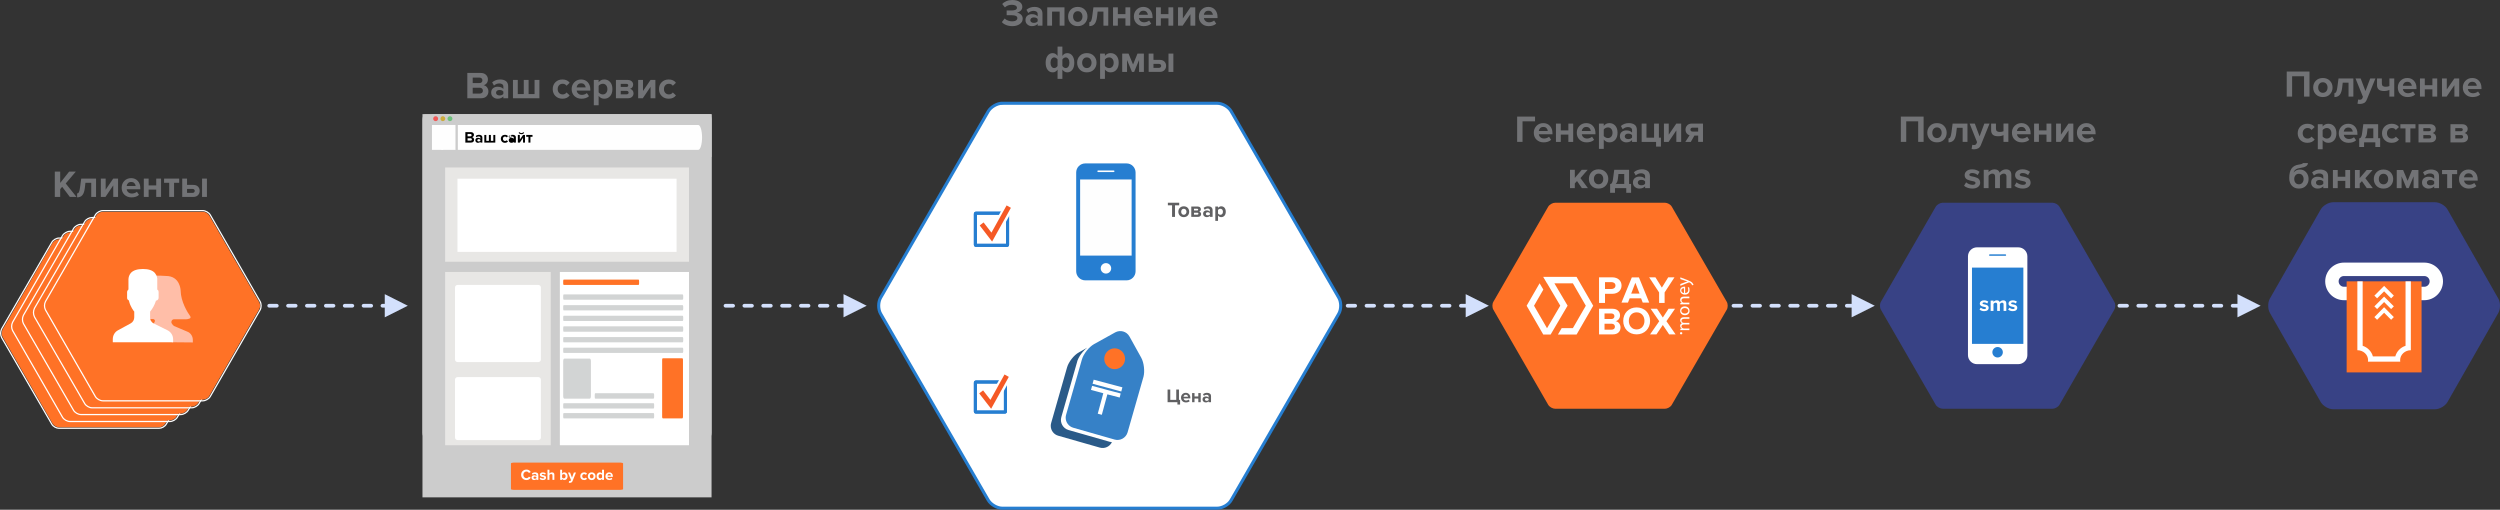 <?xml version="1.0" encoding="UTF-8"?> <!-- Creator: CorelDRAW 2017 --> <svg xmlns="http://www.w3.org/2000/svg" xmlns:xlink="http://www.w3.org/1999/xlink" xml:space="preserve" width="232.441mm" height="47.394mm" style="shape-rendering:geometricPrecision; text-rendering:geometricPrecision; image-rendering:optimizeQuality; fill-rule:evenodd; clip-rule:evenodd" viewBox="0 0 20982.75 4278.29"><rect x="0" y="0" width="20982.75" height="4278.29" fill="#333333" stroke="none"/> <defs> <style type="text/css"> <![CDATA[ .str0 {stroke:#267ED1;stroke-width:25.85;stroke-miterlimit:22.926} .str3 {stroke:white;stroke-width:10.35;stroke-miterlimit:22.926} .str1 {stroke:white;stroke-width:79.64;stroke-linecap:round;stroke-miterlimit:22.926} .str2 {stroke:#F55925;stroke-width:41.37;stroke-linecap:square;stroke-miterlimit:22.926} .fil7 {fill:none} .fil13 {fill:#34D9BF} .fil11 {fill:#3681C7} .fil12 {fill:#384285} .fil19 {fill:#CCCCCC} .fil14 {fill:#FF7226} .fil15 {fill:#FFBEA8} .fil6 {fill:white} .fil18 {fill:black;fill-rule:nonzero} .fil8 {fill:#267ED1;fill-rule:nonzero} .fil4 {fill:#2A5A88;fill-rule:nonzero} .fil5 {fill:#3681C7;fill-rule:nonzero} .fil10 {fill:#384285;fill-rule:nonzero} .fil3 {fill:#606062;fill-rule:nonzero} .fil23 {fill:#6CC17B;fill-rule:nonzero} .fil24 {fill:#727376;fill-rule:nonzero} .fil22 {fill:#CCAB3D;fill-rule:nonzero} .fil20 {fill:#CCCCCC;fill-rule:nonzero} .fil17 {fill:#D2D4D4;fill-rule:nonzero} .fil0 {fill:#D3E0FC;fill-rule:nonzero} .fil16 {fill:#E8E7E5;fill-rule:nonzero} .fil21 {fill:#F05958;fill-rule:nonzero} .fil9 {fill:#FEFEFE;fill-rule:nonzero} .fil2 {fill:#FF7226;fill-rule:nonzero} .fil1 {fill:white;fill-rule:nonzero} .fil25 {fill:white;fill-rule:nonzero} ]]> </style> </defs> <g id="Слой_x0020_1">  <g id="_1836234209584"> <path class="fil0" d="M2259.24 2581.61c-8.28,0 -15.52,-7.24 -15.52,-15.52 0,-8.28 7.24,-15.52 15.52,-15.52l0 31.03 0 0.01zm64.12 -31.03l0 31.03 -64.12 0 0 -31.03 64.12 0zm0 0c8.28,0 15.52,7.24 15.52,15.52 0,8.28 -7.24,15.52 -15.52,15.52l0 -31.03 0 -0.01zm95.15 31.03c-9.31,0 -16.55,-7.24 -16.55,-15.52 0,-8.28 7.24,-15.52 16.55,-15.52l0 31.03 0 0.01zm63.09 -31.03l0 31.03 -63.09 0 0 -31.03 63.09 0zm0 0c8.28,0 15.52,7.24 15.52,15.52 0,8.28 -7.24,15.52 -15.52,15.52l0 -31.03 0 -0.01zm95.15 31.03c-9.31,0 -16.55,-7.24 -16.55,-15.52 0,-8.28 7.24,-15.52 16.55,-15.52l0 31.03 0 0.01zm63.09 -31.03l0 31.03 -63.09 0 0 -31.03 63.09 0zm0 0c8.28,0 15.52,7.24 15.52,15.52 0,8.28 -7.24,15.52 -15.52,15.52l0 -31.03 0 -0.01zm95.15 31.03c-9.31,0 -15.52,-7.24 -15.52,-15.52 0,-8.28 6.2,-15.52 15.52,-15.52l0 31.03 0 0.01zm63.08 -31.03l0 31.03 -63.08 0 0 -31.03 63.08 0zm0 0c9.31,0 16.55,7.24 16.55,15.52 0,8.28 -7.24,15.52 -16.55,15.52l0 -31.03 0 -0.01zm95.15 31.03c-8.28,0 -15.52,-7.24 -15.52,-15.52 0,-8.28 7.24,-15.52 15.52,-15.52l0 31.03 0 0.01zm63.09 -31.03l0 31.03 -63.09 0 0 -31.03 63.09 0zm0 0c9.31,0 16.55,7.24 16.55,15.52 0,8.28 -7.24,15.52 -16.55,15.52l0 -31.03 0 -0.01zm95.15 31.03c-8.28,0 -15.52,-7.24 -15.52,-15.52 0,-8.28 7.24,-15.52 15.52,-15.52l0 31.03 0 0.01zm64.13 -31.03l0 31.03 -64.13 0 0 -31.03 64.13 0zm0 0c8.28,0 15.52,7.24 15.52,15.52 0,8.28 -7.24,15.52 -15.52,15.52l0 -31.03 0 -0.01zm94.12 31.03c-8.28,0 -15.52,-7.24 -15.52,-15.52 0,-8.28 7.24,-15.52 15.52,-15.52l0 31.03 0 0.01zm28.96 0l-28.96 0 0 -31.03 28.96 0 0 31.03zm184.09 -15.51l-193.41 97.22 0 -194.44 193.41 97.22 0 -0.01zm-184.09 -15.52c9.31,0 16.55,7.24 16.55,15.52 0,8.28 -7.24,15.52 -16.55,15.52l0 -31.03 0 -0.01z"></path> <path class="fil1 str0" d="M8410.95 866.82c-42.4,0 -95.15,31.03 -116.87,68.26l-902.9 1563.78c-21.72,37.24 -21.72,97.22 0,134.45l902.9 1563.78c21.72,37.24 74.46,68.26 116.87,68.26l1805.8 0.01c43.44,0 96.18,-30 116.87,-68.26l902.9 -1563.78c21.72,-37.24 21.72,-97.22 0,-134.45l-902.91 -1563.79c-20.68,-37.24 -73.44,-68.26 -116.87,-68.26l-1805.79 0z"></path> <path class="fil0" d="M6089.06 2581.61c-8.28,0 -15.52,-7.24 -15.52,-15.52 0,-8.28 7.24,-15.52 15.52,-15.52l0 31.03 0 0.01zm63.08 -31.03l0 31.03 -63.08 0 0 -31.03 63.08 0zm0 0c9.31,0 16.55,7.24 16.55,15.52 0,8.28 -7.24,15.52 -16.55,15.52l0 -31.03 0 -0.01zm95.15 31.03c-8.28,0 -15.52,-7.24 -15.52,-15.52 0,-8.28 7.24,-15.52 15.52,-15.52l0 31.03 0 0.01zm63.09 -31.03l0 31.03 -63.09 0 0 -31.03 63.09 0zm0 0c9.31,0 16.55,7.24 16.55,15.52 0,8.28 -7.24,15.52 -16.55,15.52l0 -31.03 0 -0.01zm95.15 31.03c-8.28,0 -15.52,-7.24 -15.52,-15.52 0,-8.28 7.24,-15.52 15.52,-15.52l0 31.03 0 0.01zm64.13 -31.03l0 31.03 -64.13 0 0 -31.03 64.13 0zm0 0c8.28,0 15.52,7.24 15.52,15.52 0,8.28 -7.24,15.52 -15.52,15.52l0 -31.03 0 -0.01zm95.15 31.03c-9.31,0 -16.55,-7.24 -16.55,-15.52 0,-8.28 7.24,-15.52 16.55,-15.52l0 31.03 0 0.01zm63.09 -31.03l0 31.03 -63.09 0 0 -31.03 63.09 0zm0 0c8.28,0 15.52,7.24 15.52,15.52 0,8.28 -7.24,15.52 -15.52,15.52l0 -31.03 0 -0.01zm95.15 31.03c-9.31,0 -16.55,-7.24 -16.55,-15.52 0,-8.28 7.24,-15.52 16.55,-15.52l0 31.03 0 0.01zm63.08 -31.03l0 31.03 -63.08 0 0 -31.03 63.08 0zm0 0c8.28,0 15.52,7.24 15.52,15.52 0,8.28 -7.24,15.52 -15.52,15.52l0 -31.03 0 -0.01zm95.15 31.03c-9.31,0 -15.52,-7.24 -15.52,-15.52 0,-8.28 6.2,-15.52 15.52,-15.52l0 31.03 0 0.01zm63.09 -31.03l0 31.03 -63.09 0 0 -31.03 63.09 0zm0 0c9.31,0 16.55,7.24 16.55,15.52 0,8.28 -7.24,15.52 -16.55,15.52l0 -31.03 0 -0.01zm95.15 31.03c-8.28,0 -15.52,-7.24 -15.52,-15.52 0,-8.28 7.24,-15.52 15.52,-15.52l0 31.03 0 0.01zm50.68 0l-50.68 0 0 -31.03 50.68 0 0 31.03zm184.1 -15.51l-194.44 97.22 0 -194.44 194.44 97.22 0 -0.01zm-184.1 -15.52c9.31,0 15.52,7.24 15.52,15.52 0,8.28 -6.2,15.52 -15.52,15.52l0 -31.03 0 -0.01zm7460.03 31.03c-9.31,0 -16.55,-7.24 -16.55,-15.52 0,-8.28 7.24,-15.52 16.55,-15.52l0 31.03 0 0.01zm63.09 -31.03l0 31.03 -63.09 0 0 -31.03 63.09 0zm0 0c9.31,0 15.52,7.24 15.52,15.52 0,8.28 -6.2,15.52 -15.52,15.52l0 -31.03 0 -0.01zm95.15 31.03c-8.28,0 -15.52,-7.24 -15.52,-15.52 0,-8.28 7.24,-15.52 15.52,-15.52l0 31.03 0 0.01zm63.09 -31.03l0 31.03 -63.09 0 0 -31.03 63.09 0zm0 0c9.31,0 16.55,7.24 16.55,15.52 0,8.28 -7.24,15.52 -16.55,15.52l0 -31.03 0 -0.01zm95.15 31.03c-8.28,0 -15.52,-7.24 -15.52,-15.52 0,-8.28 7.24,-15.52 15.52,-15.52l0 31.03 0 0.01zm63.09 -31.03l0 31.03 -63.09 0 0 -31.03 63.09 0zm0 0c9.31,0 16.55,7.24 16.55,15.52 0,8.28 -7.24,15.52 -16.55,15.52l0 -31.03 0 -0.01zm95.15 31.03c-8.28,0 -15.52,-7.24 -15.52,-15.52 0,-8.28 7.24,-15.52 15.52,-15.52l0 31.03 0 0.01zm64.12 -31.03l0 31.03 -64.12 0 0 -31.03 64.12 0zm0 0c8.28,0 15.52,7.24 15.52,15.52 0,8.28 -7.24,15.52 -15.52,15.52l0 -31.03 0 -0.01zm95.15 31.03c-9.31,0 -16.55,-7.24 -16.55,-15.52 0,-8.28 7.24,-15.52 16.55,-15.52l0 31.03 0 0.01zm63.08 -31.03l0 31.03 -63.08 0 0 -31.03 63.08 0zm0 0c8.28,0 15.52,7.24 15.52,15.52 0,8.28 -7.24,15.52 -15.52,15.52l0 -31.03 0 -0.01zm95.15 31.03c-9.31,0 -16.55,-7.24 -16.55,-15.52 0,-8.28 7.24,-15.52 16.55,-15.52l0 31.03 0 0.01zm63.09 -31.03l0 31.03 -63.09 0 0 -31.03 63.09 0zm0 0c8.28,0 15.52,7.24 15.52,15.52 0,8.28 -7.24,15.52 -15.52,15.52l0 -31.03 0 -0.01zm95.15 31.03c-9.31,0 -15.52,-7.24 -15.52,-15.52 0,-8.28 6.2,-15.52 15.52,-15.52l0 31.03 0 0.01zm50.68 0l-50.68 0 0 -31.03 50.68 0 0 31.03zm184.1 -15.51l-194.44 97.22 0 -194.44 194.44 97.22 0 -0.01zm-184.1 -15.52c8.28,0 15.52,7.24 15.52,15.52 0,8.28 -7.24,15.52 -15.52,15.52l0 -31.03 0 -0.01z"></path> <path class="fil2" d="M13053.68 1701.46c-21.72,0 -48.61,14.48 -59.99,34.13l-459.21 796.37c-11.37,18.61 -11.37,49.64 0,68.26l459.21 796.37c11.37,19.65 38.27,34.13 59.99,34.13l919.45 -0.01c21.72,0 48.61,-14.48 58.96,-34.13l460.24 -796.37c11.37,-18.61 11.37,-49.64 0,-68.26l-460.24 -796.37c-10.35,-19.65 -37.24,-34.13 -58.96,-34.13l-919.45 0.01z"></path> <path class="fil0" d="M11310.98 2581.61c-9.31,0 -15.52,-7.24 -15.52,-15.52 0,-8.28 6.2,-15.52 15.52,-15.52l0 31.03 0 0.01zm63.09 -31.03l0 31.03 -63.09 0 0 -31.03 63.09 0zm0 0c9.31,0 15.52,7.24 15.52,15.52 0,8.28 -6.2,15.52 -15.52,15.52l0 -31.03 0 -0.01zm95.15 31.03c-8.28,0 -15.52,-7.24 -15.52,-15.52 0,-8.28 7.24,-15.52 15.52,-15.52l0 31.03 0 0.01zm63.09 -31.03l0 31.03 -63.09 0 0 -31.03 63.09 0zm0 0c9.31,0 16.55,7.24 16.55,15.52 0,8.28 -7.24,15.52 -16.55,15.52l0 -31.03 0 -0.01zm95.15 31.03c-8.28,0 -15.52,-7.24 -15.52,-15.52 0,-8.28 7.24,-15.52 15.52,-15.52l0 31.03 0 0.01zm64.12 -31.03l0 31.03 -64.12 0 0 -31.03 64.12 0zm0 0c8.28,0 15.52,7.24 15.52,15.52 0,8.28 -7.24,15.52 -15.52,15.52l0 -31.03 0 -0.01zm94.12 31.03c-8.28,0 -15.52,-7.24 -15.52,-15.52 0,-8.28 7.24,-15.52 15.52,-15.52l0 31.03 0 0.01zm64.12 -31.03l0 31.03 -64.12 0 0 -31.03 64.12 0zm0 0c8.28,0 15.52,7.24 15.52,15.52 0,8.28 -7.24,15.52 -15.52,15.52l0 -31.03 0 -0.01zm95.15 31.03c-9.31,0 -16.55,-7.24 -16.55,-15.52 0,-8.28 7.24,-15.52 16.55,-15.52l0 31.03 0 0.01zm63.09 -31.03l0 31.03 -63.09 0 0 -31.03 63.09 0zm0 0c8.28,0 15.52,7.24 15.52,15.52 0,8.28 -7.24,15.52 -15.52,15.52l0 -31.03 0 -0.01zm95.15 31.03c-9.31,0 -16.55,-7.24 -16.55,-15.52 0,-8.28 7.24,-15.52 16.55,-15.52l0 31.03 0 0.01zm63.09 -31.03l0 31.03 -63.09 0 0 -31.03 63.09 0zm0 0c9.31,0 15.52,7.24 15.52,15.52 0,8.28 -6.2,15.52 -15.52,15.52l0 -31.03 0 -0.01zm95.15 31.03c-8.28,0 -15.52,-7.24 -15.52,-15.52 0,-8.28 7.24,-15.52 15.52,-15.52l0 31.03 0 0.01zm50.68 0l-50.68 0 0 -31.03 50.68 0 0 31.03zm184.09 -15.51l-194.44 97.22 0 -194.44 194.44 97.22 0 -0.01zm-184.09 -15.52c8.28,0 15.52,7.24 15.52,15.52 0,8.28 -7.24,15.52 -15.52,15.52l0 -31.03 0 -0.01z"></path> <polygon class="fil3" points="9861.99,1820.4 9861.99,1723.18 9897.16,1723.18 9897.16,1701.46 9802.01,1701.46 9802.01,1723.18 9837.17,1723.18 9837.17,1820.4 "></polygon> <path id="_1" class="fil3" d="M9935.42 1822.47c28.96,0 45.51,-20.68 45.51,-45.51 0,-24.82 -16.55,-45.51 -45.51,-45.51 -27.92,0 -45.51,20.68 -45.51,45.51 0,24.82 17.58,45.51 45.51,45.51zm0 -19.65c-14.48,0 -21.72,-12.41 -21.72,-25.85 0,-13.44 7.24,-24.82 21.72,-24.82 14.48,0 22.76,11.37 22.76,24.82 0,13.45 -8.28,25.85 -22.76,25.85z"></path> <path id="_2" class="fil3" d="M10054.36 1820.4c17.58,0 26.89,-10.35 26.89,-23.79 0,-10.35 -7.24,-18.61 -16.55,-20.68 8.28,-2.07 14.48,-9.31 14.48,-19.65 0,-11.37 -8.28,-22.76 -25.85,-22.76l-54.82 0 0 86.88 55.85 0zm-5.17 -18.61l-27.92 0 0 -16.55 27.92 -0.01c5.17,0 9.31,4.13 9.31,8.28 0,5.17 -4.13,8.28 -9.31,8.28zm-1.03 -35.17l-26.89 0 0 -14.48 26.89 0c5.17,0 8.28,3.11 8.28,8.28 0,3.11 -3.11,6.2 -8.28,6.2z"></path> <path id="_3" class="fil3" d="M10177.44 1820.4l0 -55.85c0,-24.82 -17.58,-33.09 -37.24,-33.09 -13.44,0 -26.89,4.13 -38.27,13.44l9.31 15.52c7.24,-6.2 15.52,-10.35 24.82,-10.35 11.37,0 18.61,6.2 18.61,14.48l0 12.41c-5.17,-7.24 -15.52,-11.37 -26.89,-11.37 -13.44,0 -30,8.28 -30,27.92 0,19.64 16.55,28.96 30,28.96 11.37,0 21.72,-4.13 26.89,-11.37l0 9.31 22.76 0zm-40.33 -13.45c-9.31,0 -16.55,-4.13 -16.55,-12.41 0,-8.28 7.24,-13.44 16.55,-13.44 7.24,0 14.48,3.11 17.58,8.28l0 10.35c-3.11,5.17 -10.35,7.24 -17.58,7.24l0 -0.01z"></path> <path id="_4" class="fil3" d="M10249.84 1822.47c21.72,0 38.27,-16.55 38.27,-45.51 0,-28.96 -16.55,-45.51 -38.27,-45.51 -10.35,0 -19.65,5.17 -26.89,13.44l0 -11.37 -22.75 0 0 119.97 22.75 0 0 -44.48c7.24,9.31 16.55,13.44 26.89,13.44l0 0.01zm-7.24 -19.65c-7.24,0 -15.52,-5.17 -19.65,-10.35l0 -31.03c4.13,-5.17 12.41,-9.31 19.65,-9.31 13.44,0 21.72,10.35 21.72,24.82 0,15.52 -8.28,25.85 -21.72,25.85z"></path> <path class="fil4" d="M9332.45 3711.01c-17.58,37.24 -61.02,57.92 -102.39,45.51l-347.51 -99.29c-37.47,-10.22 -63.51,-44.28 -63.51,-83.14 0,-8.27 1.2,-16.51 3.53,-24.44l133.42 -466.45c13.44,-46.54 57.92,-103.42 100.32,-126.18l67.23 -38.27 -1.04 2.07 -2.07 1.04 -2.07 1.04 0 1.04 -1.04 1.04 -1.03 0.01 -1.04 1.04 -1.04 1.04 -2.07 1.04 0 1.04 -2.07 1.04 -2.07 2.07 -1.04 1.04 0 1.04 -4.13 3.11 -1.04 1.04 -1.04 1.04 -2.07 2.07 -1.04 1.04 -1.04 1.04 -1.04 1.04 0 1.04 -1.04 1.04 -1.04 1.04 -1 -0.06 -1.04 2.07 -2.07 1.04 0 1.04 -1.04 1.04 -2.07 2.07 -1.04 2.07 -1.04 1.04 -1.04 1.04 0 1.04 -1.02 -0.02 -1.04 2.07 -1.03 0 -1.04 2.07 -1.04 2.07 -2.07 2.07 -1.04 2.07 -1.02 0.01 -1.04 1.04 0 1.04 -1.04 1.04 -1.04 1.04 0 1.04 -1.04 2.07 -2.07 2.07 -1.04 2.07 -2.07 2.07 0 1.04 -1.04 1.04 -1.04 1.04 0 2.07 -1.01 -0.03 -1.04 2.07 -1.04 2.07 -1.04 2.07 -1.04 2.07 -1.04 2.07 -1.04 1.04 0 1.04 -1.04 1.04 -1.04 2.07 -1.04 2.07 -1.04 2.07 -1.04 2.07 0 1.04 -1.04 1.04 0 1.04 -1.04 1.04 0 2.07 -1.04 1.04 0 1.04 -1.04 1.04 -1.04 2.07 0 2.07 -1.04 1.04 0 2.07 -1.04 1.04 0 2.07 -1.04 1.04 0 2.07 -133.42 466.45c-13.44,46.54 13.44,95.15 59.99,108.6l347.51 99.29 3.18 -0.04 0 1.04 5.17 0 0 1.04 7.24 -0.01 0 1.04 1.03 0z"></path> <path class="fil5" d="M9597.23 3162.85l-133.42 466.45c-13.44,45.51 -62.05,73.44 -108.6,59.99l-347.51 -99.29c-37.53,-10.82 -63.42,-45.2 -63.42,-84.29 0,-8.22 1.16,-16.43 3.44,-24.32l133.42 -466.45c13.44,-45.51 58.96,-102.39 100.32,-126.18l178.93 -99.29c42.4,-22.76 95.15,-8.28 118.94,34.13l99.29 178.93c22.76,41.37 31.03,113.77 18.61,160.31l-0.01 0.01z"></path> <path class="fil2" d="M9334.53 2926.01c-46.54,12.41 -75.5,59.99 -64.12,106.53 12.41,46.54 59.99,75.5 106.53,63.09 46.54,-11.37 75.5,-58.96 63.09,-105.49 -9.71,-39.09 -44.84,-66.54 -85.11,-66.54 -6.86,0 -13.72,0.8 -20.38,2.4l-0.01 0.01z"></path> <path class="fil6" d="M9179.39 3186.64l240.98 64.12 -9.31 35.16 -240.98 -65.16 9.31 -34.13 0 0.01zm114.8 123.08l-46.54 171.69 -34.13 -9.31 46.54 -171.69 -103.42 -27.92 9.31 -34.13 103.42 27.92 34.13 9.31 102.39 26.89 -8.28 34.13 -103.42 -26.89z"></path> <path class="fil7 str0" d="M8190.65 3206.29l244.08 0c2.29,-0.01 4.14,1.84 4.14,4.13l-0.01 244.09c0.01,2.27 -1.84,4.13 -4.13,4.13l-244.09 0.01c-2.27,-0.01 -4.13,-1.86 -4.13,-4.14l-0.01 -244.08c0.01,-2.29 1.86,-4.14 4.14,-4.14z"></path> <path class="fil7 str0" d="M8190.65 3206.29l244.08 0c2.29,-0.01 4.14,1.84 4.14,4.13l-0.01 244.09c0.01,2.27 -1.84,4.13 -4.13,4.13l-244.09 0.01c-2.27,-0.01 -4.13,-1.86 -4.13,-4.14l-0.01 -244.08c0.01,-2.29 1.86,-4.14 4.14,-4.14z"></path> <polyline class="fil7 str1" points="8287.87,3264.21 8339.59,3354.19 8465.77,3125.63 "></polyline> <polyline class="fil7 str2" points="8247.53,3305.58 8315.79,3393.5 8438.87,3171.13 "></polyline> <path class="fil7 str0" d="M8190.65 1789.38l261.66 0c2.29,0 4.14,1.85 4.14,4.13l0 261.66c0,2.28 -1.85,4.13 -4.13,4.13l-261.67 0.01c-2.27,-0.01 -4.13,-1.86 -4.13,-4.14l-0.01 -261.66c0.01,-2.28 1.86,-4.13 4.14,-4.13z"></path> <path class="fil7 str0" d="M8190.65 1789.38l261.66 0c2.29,0 4.14,1.85 4.14,4.13l0 261.66c0,2.28 -1.85,4.13 -4.13,4.13l-261.67 0.01c-2.27,-0.01 -4.13,-1.86 -4.13,-4.14l-0.01 -261.66c0.01,-2.28 1.86,-4.13 4.14,-4.13z"></path> <polyline class="fil7 str1" points="8295.11,1851.43 8349.92,1947.61 8485.41,1703.53 "></polyline> <polyline class="fil7 str2" points="8251.67,1895.9 8324.07,1990.02 8456.45,1752.15 "></polyline> <path class="fil8" d="M9455.53 1371.54l-346.47 0c-42.4,0 -76.53,34.13 -76.53,76.53l0 828.43c0,42.4 34.13,76.53 76.53,76.53l346.47 0.01c41.37,0 75.5,-34.13 75.5,-76.53l0 -828.44c0,-42.4 -34.13,-76.53 -75.5,-76.53z"></path> <path class="fil9" d="M9216.62 1430.49l130.32 0c4.13,0 7.24,3.11 7.24,6.2 0,4.13 -3.11,7.24 -7.24,7.24l-130.32 0c-4.13,0 -6.2,-3.11 -6.2,-7.24 0,-3.11 2.07,-6.2 6.2,-6.2zm65.16 865.67c-24.05,-0.3 -43.42,-19.9 -43.42,-43.96 0,-24.27 19.68,-43.95 43.95,-43.95 24.27,0 43.95,19.68 43.95,43.95 0,0.16 -0.01,0.35 -0.01,0.51 0,23.79 -19.65,43.44 -44.48,43.44l0 0.01zm216.16 -151.01l-432.32 0 0 -639.17 432.32 0 0 639.17z"></path> <path class="fil0" d="M17788.47 2581.61c-9.31,0 -15.52,-7.24 -15.52,-15.52 0,-8.28 6.2,-15.52 15.52,-15.52l0 31.03 0 0.01zm63.08 -31.03l0 31.03 -63.08 0 0 -31.03 63.08 0zm0 0c9.31,0 16.55,7.24 16.55,15.52 0,8.28 -7.24,15.52 -16.55,15.52l0 -31.03 0 -0.01zm95.15 31.03c-8.28,0 -15.52,-7.24 -15.52,-15.52 0,-8.28 7.24,-15.52 15.52,-15.52l0 31.03 0 0.01zm63.09 -31.03l0 31.03 -63.09 0 0 -31.03 63.09 0zm0 0c9.31,0 16.55,7.24 16.55,15.52 0,8.28 -7.24,15.52 -16.55,15.52l0 -31.03 0 -0.01zm95.15 31.03c-8.28,0 -15.52,-7.24 -15.52,-15.52 0,-8.28 7.24,-15.52 15.52,-15.52l0 31.03 0 0.01zm64.13 -31.03l0 31.03 -64.13 0 0 -31.03 64.13 0zm0 0c8.28,0 15.52,7.24 15.52,15.52 0,8.28 -7.24,15.52 -15.52,15.52l0 -31.03 0 -0.01zm95.15 31.03c-9.31,0 -16.55,-7.24 -16.55,-15.52 0,-8.28 7.24,-15.52 16.55,-15.52l0 31.03 0 0.01zm63.09 -31.03l0 31.03 -63.09 0 0 -31.03 63.09 0zm0 0c8.28,0 15.52,7.24 15.52,15.52 0,8.28 -7.24,15.52 -15.52,15.52l0 -31.03 0 -0.01zm95.15 31.03c-9.31,0 -16.55,-7.24 -16.55,-15.52 0,-8.28 7.24,-15.52 16.55,-15.52l0 31.03 0 0.01zm63.08 -31.03l0 31.03 -63.08 0 0 -31.03 63.08 0zm0 0c8.28,0 15.52,7.24 15.52,15.52 0,8.28 -7.24,15.52 -15.52,15.52l0 -31.03 0 -0.01zm95.15 31.03c-9.31,0 -15.52,-7.24 -15.52,-15.52 0,-8.28 6.2,-15.52 15.52,-15.52l0 31.03 0 0.01zm63.09 -31.03l0 31.03 -63.09 0 0 -31.03 63.09 0zm0 0c9.31,0 15.52,7.24 15.52,15.52 0,8.28 -6.2,15.52 -15.52,15.52l0 -31.03 0 -0.01zm95.15 31.03c-8.28,0 -15.52,-7.24 -15.52,-15.52 0,-8.28 7.24,-15.52 15.52,-15.52l0 31.03 0 0.01zm50.68 0l-50.68 0 0 -31.03 50.68 0 0 31.03zm184.1 -15.51l-194.44 97.22 0 -194.44 194.44 97.22 0 -0.01zm-184.1 -15.52c8.28,0 15.52,7.24 15.52,15.52 0,8.28 -7.24,15.52 -15.52,15.52l0 -31.03 0 -0.01z"></path> <path class="fil10" d="M16306.39 1701.46c-21.72,0 -48.61,14.48 -59.99,34.13l-459.21 796.37c-11.37,18.61 -11.37,49.64 0,68.26l459.21 796.37c11.37,19.65 38.27,34.13 59.99,34.13l919.45 -0.01c21.72,0 48.61,-14.48 59.99,-34.13l459.21 -796.37c11.37,-18.61 11.37,-49.64 0,-68.26l-459.21 -796.37c-13.34,-20.33 -35.68,-33.06 -59.99,-34.12l-919.45 0z"></path> <path class="fil11" d="M20326.51 2133.78l-632.96 0c-81.7,0 -147.9,66.2 -147.9,146.86 0,81.7 66.2,147.9 147.9,147.9l632.96 0c81.7,0 147.9,-66.2 147.9,-147.9 0,-80.68 -66.2,-146.86 -147.9,-146.86z"></path> <path class="fil12" d="M20326.51 2239.27l-632.96 0c-21.98,1.53 -39.04,19.83 -39.04,41.88 0,22.04 17.06,40.35 39.04,41.89l632.96 0c0.97,0.06 1.97,0.1 2.94,0.1 23.19,0 41.99,-18.8 41.99,-41.99 0,-23.19 -18.8,-41.99 -41.99,-41.99 -0.97,0 -1.98,0.04 -2.95,0.1l0.01 0.02z"></path> <polygon class="fil13" points="20305.83,2280.64 19714.24,2280.64 19714.24,2998.41 20305.83,2998.41 "></polygon> <path class="fil1" d="M19841.45 2788.45l0 -507.81 337.16 0 0 507.81c-39.3,13.44 -69.29,44.48 -79.64,83.77l-177.89 0.01c-10.35,-39.3 -40.33,-70.33 -79.64,-83.77l0 -0.01zm379.57 35.17l0 -542.98 -421.97 0 0 542.98c46.54,0 84.81,36.2 84.81,79.64 0,4.13 -1.04,7.24 -1.04,11.37l254.42 0c0,-4.13 -1.04,-7.24 -1.04,-11.37 0,-43.44 38.27,-79.64 84.81,-79.64l0.01 0z"></path> <polygon class="fil6" points="19959.35,2416.13 19938.67,2395.45 20013.14,2320.98 20087.6,2395.45 20066.92,2416.13 20013.14,2362.35 "></polygon> <polygon class="fil6" points="19959.35,2499.9 19938.67,2479.22 20013.14,2404.76 20087.6,2479.22 20066.92,2499.9 20013.14,2447.16 "></polygon> <polygon class="fil6" points="19959.35,2584.71 19938.67,2564.03 20013.14,2489.56 20087.6,2564.03 20066.92,2584.71 20013.14,2530.93 "></polygon> <path class="fil8" d="M20474.41 2280.64c0,-81.7 -66.2,-147.9 -147.9,-147.9l-632.96 0c-81.67,-0.01 -147.9,66.22 -147.9,147.89 0,81.67 66.23,147.9 147.9,147.9l632.96 0.01c81.7,0 147.9,-66.2 147.9,-147.9z"></path> <path class="fil10" d="M20368.91 2280.64c0,-22.76 -18.61,-42.4 -42.4,-42.4l-632.96 0c-23.79,0 -42.4,19.65 -42.4,42.4 0,23.79 18.61,42.4 42.4,42.4l632.96 0c23.79,0 42.4,-18.61 42.4,-42.4z"></path> <polygon class="fil2" points="20305.83,2280.64 19714.24,2280.64 19714.24,2999.44 20305.83,2999.44 "></polygon> <path class="fil1" d="M19841.45 2788.45l0 -507.81 337.16 0 0 507.81c-38.72,13.07 -68.52,44.42 -79.64,83.76l-177.89 0.02c-11.11,-39.36 -40.91,-70.71 -79.63,-83.8l-0.01 0.02zm459.21 118.94l0 -542.98 -421.97 0 0 542.98c46.54,0 83.77,36.2 83.77,79.64l0 11.37 254.42 0 0 -11.37c0,-43.44 37.24,-79.64 83.77,-79.64l0.01 0z"></path> <polygon class="fil1" points="19955.22,2415.09 19933.5,2393.37 20010.03,2315.8 20087.6,2393.37 20065.88,2415.09 20010.03,2359.24 "></polygon> <polygon class="fil1" points="19955.22,2498.86 19933.5,2478.18 20010.03,2400.61 20087.6,2478.18 20065.88,2498.86 20010.03,2444.05 "></polygon> <polygon class="fil1" points="19955.22,2583.67 19933.5,2561.95 20010.03,2485.42 20087.6,2561.95 20065.88,2583.67 20010.03,2527.82 "></polygon> <path class="fil1" d="M16939.35 2075.86l-346.48 0c-41.37,0 -75.5,34.13 -75.5,75.5l0 829.47c0,41.37 34.13,75.5 75.5,75.5l346.48 -0.01c42.4,0 76.53,-34.13 76.53,-75.5l0 -829.46c0,-41.37 -34.13,-75.5 -76.53,-75.5z"></path> <polygon class="fil8" points="16982.28,2886.19 16550.99,2886.19 16550.99,2245.99 16982.28,2245.99 "></polygon> <path class="fil8" d="M16766.63 3000.47c-0.16,-0.01 -0.34,0 -0.51,0 -24.27,0 -43.96,-19.69 -43.96,-43.96 0,-24.08 19.37,-43.67 43.45,-43.95 0.16,0 0.34,-0.01 0.51,-0.01 24.27,0 43.96,19.69 43.96,43.96 0,24.08 -19.37,43.67 -43.45,43.95l0 0.01z"></path> <path class="fil8" d="M16700.44 2134.81l131.34 0c3.11,0 6.2,2.07 6.2,6.2 0,4.13 -3.11,6.2 -6.2,6.2l-131.34 0.01c-3.11,0 -6.2,-2.07 -6.2,-6.2 0,-4.13 3.11,-6.2 6.2,-6.2l0 -0.01z"></path> <path class="fil1" d="M16652.86 2611.6c24.82,0 38.27,-11.37 38.27,-27.92 0,-35.16 -51.72,-23.79 -51.72,-37.24 0,-5.17 5.17,-8.28 13.44,-8.28 10.35,0 20.68,4.13 25.85,9.31l9.31 -15.52c-10.14,-7.38 -22.38,-11.37 -34.93,-11.37 -0.06,0 -0.15,0 -0.22,0 -22.76,0 -36.2,12.41 -36.2,26.89 0,34.13 52.75,22.76 52.75,37.24 0,5.17 -5.17,9.31 -15.52,9.31 -10.35,0 -23.79,-6.2 -30,-11.37l-9.31 15.52c9.31,8.28 23.79,13.44 38.27,13.44l0.01 0z"></path> <path id="_1_0" class="fil1" d="M16839.03 2609.54l0 -63.09c0,-17.58 -9.31,-25.85 -24.82,-25.85 -13.44,0 -25.85,7.24 -30,15.52 -4.13,-10.35 -11.37,-15.52 -24.82,-15.52 -13.45,0 -24.82,8.28 -27.92,13.44l0 -11.37 -23.78 0 0 86.88 23.79 0 0 -58.96c3.11,-4.13 9.31,-10.35 17.58,-10.35 9.31,0 13.44,6.2 13.44,14.48l0 54.81 22.76 0.01 0 -58.96c3.11,-4.13 10.35,-10.35 17.58,-10.35 10.35,0 13.44,6.2 13.44,14.48l0 54.81 22.75 0.01z"></path> <path id="_2_1" class="fil1" d="M16893.85 2611.6c23.79,0 37.24,-11.37 37.24,-27.92 0,-35.16 -51.72,-23.79 -51.72,-37.24 0,-5.17 5.17,-8.28 13.44,-8.28 11.37,0 20.68,4.13 25.85,9.31l9.31 -15.52c-9.85,-7.38 -21.83,-11.38 -34.14,-11.38 -0.34,0 -0.69,0.01 -1.02,0.01 -22.76,0 -35.16,12.41 -35.16,26.89 0,34.13 51.72,22.76 51.72,37.24 0,5.17 -5.17,9.31 -14.48,9.31 -11.37,0 -23.79,-6.2 -30,-11.37l-10.35 15.52c9.31,8.28 23.79,13.44 39.3,13.44z"></path> <g> <path class="fil14" d="M495.57 2007.74c-19.47,0 -43.8,14.61 -55.16,30.83l-418.62 726.89c-9.72,17.85 -9.72,45.43 0,63.28l418.61 725.26c11.37,17.85 35.7,32.45 55.16,32.45l838.86 0.01c19.47,0 43.8,-14.6 53.54,-32.44l420.24 -725.27c9.73,-17.84 9.73,-45.42 0,-63.27l-420.24 -726.89c-12.16,-17.95 -31.92,-29.33 -53.53,-30.85l-838.86 0.01z"></path> <path class="fil7 str3" d="M495.57 1998.01l838.85 0c22.71,0 50.3,16.23 61.66,37.32l420.24 725.27c11.36,21.09 11.36,51.92 0,73.01l-420.24 725.27c-11.36,21.09 -38.94,35.7 -61.66,35.7l-838.85 0c-22.71,0 -50.3,-14.6 -61.66,-35.7l-420.23 -725.27c-5.6,-11.36 -8.51,-23.86 -8.51,-36.51 0,-12.67 2.92,-25.17 8.52,-36.51l420.24 -725.26c11.36,-21.09 38.94,-37.32 61.66,-37.32l-0.02 0.01z"></path> <path class="fil14" d="M588.05 1949.34c-21.09,0 -45.43,14.61 -55.16,32.45l-418.61 725.28c-11.36,17.84 -11.36,45.42 0,63.27l418.61 726.89c9.73,16.23 34.08,30.83 55.16,30.83l837.22 0c21.09,0 45.43,-12.98 55.16,-30.83l418.61 -726.89c11.36,-17.85 11.36,-45.43 0,-63.27l-418.61 -725.27c-11.87,-19.29 -32.52,-31.45 -55.14,-32.47l-837.25 0.01z"></path> <path class="fil7 str3" d="M588.05 1941.23l837.22 0c24.35,0 51.92,16.22 63.28,35.69l418.6 726.89c11.37,19.48 11.37,51.92 0,71.4l-418.6 726.87c-11.37,19.47 -38.95,35.7 -63.28,35.7l-837.22 0c-24.35,0 -51.92,-16.23 -63.28,-35.7l-418.61 -726.87c-5.59,-11.08 -8.5,-23.33 -8.5,-35.72 0,-12.39 2.92,-24.64 8.5,-35.7l418.61 -726.86c11.36,-19.47 38.94,-35.69 63.28,-35.69z"></path> <path class="fil14" d="M678.91 1892.56c-21.79,0.86 -41.82,12.4 -53.51,30.83l-420.24 726.89c-9.73,17.85 -9.73,45.43 0,63.27l420.24 725.27c9.72,17.85 34.07,32.44 53.54,32.44l838.83 0.02c19.47,0 43.8,-14.61 55.16,-32.45l418.61 -725.26c9.73,-17.85 9.73,-45.43 0,-63.28l-418.61 -726.89c-12.83,-18.01 -33.08,-29.33 -55.16,-30.84l-838.86 0z"></path> <path class="fil7 str3" d="M678.91 1882.81l838.86 0c22.71,0 50.3,16.23 61.66,35.7l420.24 726.89c11.36,19.47 11.36,51.92 0,71.39l-420.24 726.9c-11.36,19.47 -38.94,35.69 -61.66,35.69l-838.86 -0.01c-22.71,0 -50.3,-16.23 -61.66,-35.7l-420.24 -726.89c-5.58,-11.06 -8.49,-23.31 -8.49,-35.7 0,-12.39 2.92,-24.64 8.51,-35.7l420.23 -726.89c11.36,-19.47 38.94,-35.7 61.66,-35.7l-0.02 0.03z"></path> <path class="fil14" d="M771.4 1834.13c-19.47,0 -43.8,14.61 -55.16,32.44l-418.61 725.27c-9.72,17.85 -9.72,45.43 0,63.27l418.61 726.89c11.37,16.23 35.7,30.84 55.16,30.84l838.84 0.01c19.47,0 43.8,-14.6 53.55,-30.83l420.23 -726.89c9.73,-17.85 9.73,-45.43 0,-63.27l-420.23 -725.27c-11.52,-18.87 -31.5,-30.97 -53.53,-32.46l-838.86 0z"></path> <path class="fil7 str3" d="M771.4 1826.02l838.84 0c22.72,0 50.31,14.61 61.66,35.7l420.23 725.27c11.36,21.09 11.36,51.92 0,73.02l-420.23 725.26c-11.36,21.09 -38.94,37.32 -61.66,37.32l-838.84 0c-22.72,0 -50.31,-16.23 -61.66,-37.32l-420.23 -725.26c-5.6,-11.37 -8.51,-23.87 -8.51,-36.52 0,-12.67 2.92,-25.17 8.53,-36.51l420.23 -725.26c11.36,-21.09 38.94,-35.7 61.66,-35.7l-0.01 0.01z"></path> <path class="fil14" d="M863.88 1777.34c-21.09,0 -45.43,12.99 -55.16,30.84l-418.61 726.89c-5.57,9.3 -8.51,19.97 -8.51,30.81 0,10.85 2.94,21.51 8.51,30.84l418.61 726.9c9.72,17.85 34.07,30.84 55.16,30.84l837.23 -0.02c21.08,0 45.42,-12.99 55.16,-30.83l418.61 -726.89c5.6,-9.33 8.54,-19.99 8.54,-30.84 0,-10.84 -2.94,-21.51 -8.51,-30.83l-418.61 -726.89c-12.08,-18.83 -32.8,-30.42 -55.17,-30.82l-837.24 0z"></path> <path class="fil7 str3" d="M863.88 1767.62l837.23 0c24.34,0 51.92,16.23 63.27,35.7l418.61 726.89c11.36,19.47 11.36,51.92 0,71.39l-418.61 726.89c-11.36,19.47 -38.94,35.7 -63.27,35.7l-837.23 -0.02c-24.35,0 -51.92,-16.23 -63.27,-35.7l-418.61 -726.89c-5.6,-11.06 -8.51,-23.31 -8.51,-35.7 0,-12.39 2.92,-24.64 8.51,-35.69l418.61 -726.9c11.36,-19.47 38.94,-35.69 63.27,-35.69l0 0.03z"></path> <path class="fil15" d="M1618.36 2874.17l-176.85 -1.62 0 -24.35c0,-42.18 -71.39,-73.01 -108.7,-90.86l-47.06 -34.08c1.62,-4.87 14.6,-22.71 14.6,-29.19 0,-8.12 -6.48,-16.23 -14.6,-16.23l-60.03 0.01c-1.63,0 -1.63,0 -1.63,-1.62 0,-1.63 -1.62,-1.63 -1.62,-3.24 -1.63,-3.25 -1.63,-6.49 -1.63,-9.73l4.87 -35.7c1.63,-3.24 4.87,-8.12 8.12,-11.36 14.61,-22.72 27.59,-45.43 35.7,-71.39 16.23,-8.12 27.59,-24.35 27.59,-43.81l0 -48.67c0,-11.36 -3.24,-22.71 -11.36,-30.83l0 -64.91c0,-3.24 12.98,-27.59 11.36,-40.56 16.23,-6.48 77.88,0 95.73,0 118.44,0 123.31,118.45 123.31,123.31 1.62,92.48 56.78,181.72 81.13,215.79 1.63,3.24 1.63,4.87 1.63,8.12l0 3.24c-1.63,3.24 -3.25,4.87 -6.49,6.49 -21.09,9.72 -48.67,6.48 -48.67,6.48l-82.76 0.02c-8.12,0 -16.23,4.87 -19.47,11.36 -1.62,3.24 -3.24,6.48 -3.24,11.36 0,3.24 0,6.49 1.62,9.73 4.87,8.12 11.36,17.85 21.09,24.35l118.44 50.3c24.35,12.99 38.95,38.94 38.95,66.52l0 21.08 -0.02 0z"></path> <path class="fil6" d="M1452.86 2872.56l-506.22 0 0 -25.96c0,-30.83 16.23,-60.03 43.8,-74.63l107.1 -58.42c17.84,-9.73 29.19,-29.2 29.19,-50.3l0 -48.67 -3.24 -3.24c0,0 -29.2,-35.7 -40.56,-84.38l-1.62 -4.87 -3.25 -3.24c-8.11,-3.24 -11.36,-11.36 -11.36,-19.47l0 -48.67c0,-6.49 3.25,-12.99 8.12,-17.85l3.24 -3.24 0 -76.26c0,-1.62 -3.24,-34.08 19.48,-61.66 19.47,-22.71 55.16,-34.07 102.21,-34.07 47.06,0 81.14,11.36 100.59,34.07 8.12,9.73 14.61,22.72 17.85,34.08l0 6.48 1.62 1.63 0 95.73 3.25 3.24c6.48,4.87 8.12,11.36 8.12,17.85l0 48.67c0,9.73 -6.49,19.47 -16.23,22.71l-6.49 1.63 -1.62 6.48c-9.78,29.33 -24.6,56.84 -43.77,81.14l-3.25 3.24 0 60.03 1.63 1.62c0,4.87 1.62,11.37 4.87,16.23 1.63,3.25 4.87,6.49 6.49,8.12l3.24 4.87 14.61 9.73 115.2 56.79c29.2,14.6 47.06,43.8 47.06,76.25l0 24.35 -0.05 -0.01z"></path> </g> <path class="fil16" d="M3709.25 2179.28l2046.78 0 0 -791.2 -2046.78 0 0 791.2zm0 1539.99l887.38 0 0 -1455.18 -887.38 0 0 1455.18z"></path> <path class="fil1" d="M4673.17 3719.28l1082.86 0 0 -1455.18 -1082.86 0 0 1455.18zm-859.46 -1622.73l1837.86 0 0 -615.38 -1837.86 0.01 0 615.37z"></path> <path class="fil2" d="M5700.18 3493.82l-163.41 0c-3.11,0 -5.17,-5.17 -5.17,-12.41l0 -480.93c0,-6.2 2.07,-12.41 5.17,-12.41l163.41 0.01c3.11,0 5.17,6.2 5.17,12.41l0 480.93c0,7.24 -2.07,12.41 -5.17,12.41l0 -0.01zm-368.19 -1120.1l-626.76 0c-3.11,0 -5.17,-5.17 -5.17,-11.37l0 -21.72c0,-6.2 2.07,-11.37 5.17,-11.37l626.76 0c3.11,0 5.17,5.17 5.17,11.37l0 21.72c0,6.2 -2.07,11.37 -5.17,11.37z"></path> <path class="fil17" d="M5702.25 2497.83l-997.02 0c-3.11,0 -5.17,-5.17 -5.17,-11.37l0 -21.72c0,-6.2 2.07,-11.37 5.17,-11.37l997.02 -0.01c3.11,0 5.17,5.17 5.17,11.37l0 21.72c0,6.2 -2.07,11.37 -5.17,11.37l0 0.01zm0 89.98l-997.02 0c-3.11,0 -5.17,-6.2 -5.17,-12.41l0 -20.68c0,-7.24 2.07,-12.41 5.17,-12.41l997.02 -0.01c3.11,0 5.17,5.17 5.17,12.41l0 20.68c0,6.2 -2.07,12.41 -5.17,12.41l0 0.01zm0 88.94l-997.02 0c-3.11,0 -5.17,-5.17 -5.17,-11.37l0 -21.72c0,-6.2 2.07,-11.37 5.17,-11.37l997.02 -0.01c3.11,0 5.17,5.17 5.17,11.37l0 21.72c0,6.2 -2.07,11.37 -5.17,11.37l0 0.01zm0 88.94l-997.02 0c-3.11,0 -5.17,-5.17 -5.17,-11.37l0 -21.72c0,-6.2 2.07,-11.37 5.17,-11.37l997.02 -0.01c3.11,0 5.17,5.17 5.17,11.37l0 21.72c0,6.2 -2.07,11.37 -5.17,11.37l0 0.01zm0 89.97l-997.02 0c-3.11,0 -5.17,-5.17 -5.17,-12.41l0 -20.68c0,-6.2 2.07,-11.37 5.17,-11.37l997.02 0c3.11,0 5.17,5.17 5.17,11.37l0 20.68c0,7.24 -2.07,12.41 -5.17,12.41zm0 88.95l-997.02 0c-3.11,0 -5.17,-5.17 -5.17,-11.37l0 -21.72c0,-6.2 2.07,-11.37 5.17,-11.37l997.02 -0.01c3.11,0 5.17,5.17 5.17,11.37l0 21.72c0,6.2 -2.07,11.37 -5.17,11.37l0 0.01zm-778.79 382.67l-214.09 0c-5.17,0 -9.31,-9.31 -9.31,-20.68l0 -293.72c0,-11.37 4.13,-21.72 9.31,-21.72l214.09 -0.01c5.17,0 9.31,10.35 9.31,21.72l0 293.72c0,11.37 -4.13,20.68 -9.31,20.68l0 0.01zm534.7 0l-487.13 0c-3.11,0 -5.17,-5.17 -5.17,-11.37l0 -21.72c0,-6.2 2.07,-11.37 5.17,-11.37l487.13 -0.01c3.11,0 5.17,5.17 5.17,11.37l0 21.72c0,6.2 -2.07,11.37 -5.17,11.37l0 0.01zm1.04 83.77l-753.97 0c-3.11,0 -5.17,-6.2 -5.17,-12.41l0 -20.68c0,-7.24 2.07,-12.41 5.17,-12.41l753.97 0c2.07,0 5.17,5.17 5.17,12.41l0 20.68c0,6.2 -3.11,12.41 -5.17,12.41zm0 82.74l-753.97 0c-3.11,0 -5.17,-5.17 -5.17,-12.41l0 -20.68c0,-6.2 2.07,-11.37 5.17,-11.37l753.97 -0.01c2.07,0 5.17,5.17 5.17,11.37l0 20.68c0,7.24 -3.11,12.41 -5.17,12.41l0 0.01z"></path> <path class="fil1" d="M4491.14 3021.16l-677.43 0c-11.37,0 -21.72,-9.31 -21.72,-21.72l0 -604.01c0,-12.41 10.35,-21.72 21.72,-21.72l677.43 0c12.41,0 22.76,9.31 22.76,21.72l0 604.01c0,12.41 -10.35,21.72 -22.76,21.72zm0 654.67l-677.43 0c-11.37,0 -21.72,-10.35 -21.72,-21.72l0 -485.06c0,-12.41 10.35,-21.72 21.72,-21.72l677.43 0c12.41,0 22.76,9.31 22.76,21.72l0 485.06c0,11.37 -10.35,21.72 -22.76,21.72z"></path> <path class="fil2" d="M4401.17 4086.44l0 -214.09c0,-4.13 7.24,-7.24 15.52,-7.24l631.92 0c8.28,0 15.52,3.11 15.52,7.24l0 214.09c0,4.13 -7.24,7.24 -15.52,7.24l-631.93 0c-8.28,0 -15.52,-3.11 -15.52,-7.24l0.01 0z"></path> <path class="fil9" d="M5833.59 1031.27l-2016.78 0 0 208.91 2016.78 0c18.61,0 33.09,-46.54 33.09,-104.46 0,-57.92 -14.48,-104.46 -33.09,-104.46l0 0.01zm-2235.01 208.91l94.12 0 0 -208.91 -94.12 0 0 208.91z"></path> <polygon class="fil9" points="3679.26,1240.18 3797.16,1240.18 3797.16,1031.27 3679.26,1031.27 "></polygon> <path class="fil18" d="M3927.48 1179.17c16.55,0 25.85,-10.35 25.85,-23.79 0,-11.37 -7.24,-20.68 -17.58,-21.72 8.28,-2.07 15.52,-9.31 15.52,-20.68 0,-11.37 -8.28,-22.76 -24.82,-22.76l-46.53 0 0 88.94 47.57 0zm-5.17 -52.75l-23.79 0 0 -19.65 23.79 0c6.2,0 10.35,4.13 10.35,9.31 0,6.2 -4.13,10.35 -10.35,10.35zm0 36.2l-23.79 0 0 -20.68 23.79 -0.01c7.24,0 11.37,5.17 11.37,10.35 0,6.2 -4.13,10.35 -11.37,10.35z"></path> <path id="_1_2" class="fil18" d="M4022.63 1179.17l0 -41.37c0,-18.61 -13.44,-24.82 -27.92,-24.82 -10.35,0 -20.68,4.13 -28.96,10.35l7.24 11.37c5.17,-5.17 11.37,-7.24 18.61,-7.24 8.28,0 13.44,4.13 13.44,10.35l0 8.28c-5.19,-4.67 -11.93,-7.25 -18.92,-7.25 -0.23,0 -0.49,0.01 -0.72,0.01 -10.35,0 -22.76,5.17 -22.76,20.68 0,14.48 12.41,20.68 22.76,20.68 8.28,0 15.52,-3.11 19.65,-8.28l0 7.24 17.58 0.01zm-48.61 -43.44c-6.2,0 -11.37,-3.11 -11.37,-9.31 0,-6.2 5.17,-9.31 11.37,-9.31 5.17,0 11.37,2.07 13.44,5.17l0 8.28c-2.07,4.13 -8.28,5.17 -13.44,5.17l0 -0.01z"></path> <polygon id="_2_3" class="fil18" points="4114.67,1115.04 4114.67,1164.68 4092.95,1164.69 4092.95,1115.05 4076.41,1115.04 4076.41,1164.68 4055.73,1164.69 4055.73,1115.05 4039.18,1115.04 4039.18,1179.16 4131.22,1179.17 4131.22,1115.05 "></polygon> <path id="_3_4" class="fil18" d="M4211.9 1180.2c12.41,0 20.68,-5.17 24.82,-11.37l-10.35 -10.35c-3.13,4.34 -8.08,7.01 -13.43,7.25 -10.35,0 -17.58,-7.24 -17.58,-18.61 0,-11.37 7.24,-18.61 17.58,-18.61 5.17,0 10.35,2.07 13.44,7.24l10.35 -10.35c-5.43,-7.79 -14.34,-12.43 -23.83,-12.43 -0.33,0 -0.67,0.01 -0.99,0.02 -0.34,-0.01 -0.7,-0.02 -1.05,-0.02 -18.27,0 -33.09,14.82 -33.09,33.09 0,0.34 0.01,0.7 0.02,1.05 0,19.65 14.48,33.09 34.13,33.09l-0.02 0z"></path> <path id="_4_5" class="fil18" d="M4302.91 1179.17l0 -41.37c0,-18.61 -13.44,-24.82 -27.92,-24.82 -9.31,0 -19.65,4.13 -27.92,10.35l6.2 11.37c6.2,-5.17 12.41,-7.24 18.61,-7.24 9.31,0 14.48,4.13 14.48,10.35l0 8.28c-5.32,-4.69 -12.17,-7.28 -19.26,-7.28 -0.47,0 -0.95,0.02 -1.42,0.04 -9.31,0 -21.72,5.17 -21.72,20.68 0,14.48 12.41,20.68 21.72,20.68 9.31,0 16.55,-3.11 20.68,-8.28l0 7.24 16.55 0.01zm-46.53 -43.44c-6.2,0 -12.41,-3.11 -12.41,-9.31 0,-6.2 6.2,-9.31 12.41,-9.31 5.17,0 10.35,2.07 13.44,5.17l0 8.28c-3.11,4.13 -8.28,5.17 -13.44,5.17l0 -0.01z"></path> <path id="_5" class="fil18" d="M4336.01 1179.17l26.89 -40.33 0 40.33 17.58 0 0 -64.12 -17.58 -0.01 -25.85 38.27 0 -38.27 -17.58 0 0 64.12 16.56 0.01zm37.23 -81.7l-7.24 -7.24c-4.13,6.2 -9.31,8.28 -15.52,8.28 -7.24,0 -12.41,-3.11 -16.55,-8.28l-7.24 7.24c5.85,7.13 14.57,11.31 23.8,11.37 9.31,0 17.58,-5.17 22.76,-11.37l-0.01 0z"></path> <polygon id="_6" class="fil18" points="4425.98,1179.17 4425.98,1129.53 4443.57,1129.52 4443.57,1115.04 4390.82,1115.04 4390.82,1129.52 4408.41,1129.52 4408.41,1179.16 "></polygon> <polygon class="fil19" points="3545.84,957.84 5972.19,957.84 5972.19,4174.35 3545.84,4174.35 "></polygon> <path class="fil20" d="M5949.43 3676.88l-2379.8 0c-13.44,0 -23.79,-19.65 -23.79,-44.48l0 -2628.02c0,-23.79 10.35,-44.48 23.79,-44.48l2379.8 0.01c12.41,0 22.76,20.68 22.76,44.48l0 2628.02c0,24.82 -10.35,44.48 -22.76,44.48l0 -0.01z"></path> <polygon class="fil20" points="3623.41,1316.72 5972.19,1316.72 5972.19,959.91 3623.41,959.91 "></polygon> <path class="fil16" d="M3736.14 2196.87l2046.78 0 0 -791.2 -2046.78 0 0 791.2zm0 1539.99l886.36 0 0 -1454.15 -886.36 0 0 1454.15z"></path> <path class="fil1" d="M4699.03 3736.86l1083.89 0 0 -1454.15 -1083.89 0 0 1454.15zm-859.46 -1622.73l1838.9 0 0 -614.34 -1838.9 0 0 614.34z"></path> <path class="fil2" d="M5727.07 3511.4l-164.45 0c-2.07,0 -5.17,-5.17 -5.17,-11.37l0 -481.96c0,-6.2 3.11,-11.37 5.17,-11.37l164.45 -0.01c2.07,0 5.17,5.17 5.17,11.37l0 481.96c0,6.2 -3.11,11.37 -5.17,11.37l0 0.01zm-368.2 -1120.1l-626.75 0c-3.11,0 -5.17,-5.17 -5.17,-11.37l0 -21.72c0,-6.2 2.07,-11.37 5.17,-11.37l626.75 -0.01c3.11,0 5.17,5.17 5.17,11.37l0 21.72c0,6.2 -2.07,11.37 -5.17,11.37l0 0.01z"></path> <path class="fil17" d="M5729.14 2515.42l-997.02 0c-3.11,0 -5.17,-5.17 -5.17,-11.37l0 -20.68c0,-7.24 2.07,-12.41 5.17,-12.41l997.02 -0.01c2.07,0 5.17,5.17 5.17,12.41l0 20.68c0,6.2 -3.11,11.37 -5.17,11.37l0 0.01zm0 89.97l-997.02 0c-3.11,0 -5.17,-5.17 -5.17,-11.37l0 -21.72c0,-6.2 2.07,-11.37 5.17,-11.37l997.02 0c2.07,0 5.17,5.17 5.17,11.37l0 21.72c0,6.2 -3.11,11.37 -5.17,11.37zm0 88.94l-997.02 0c-3.11,0 -5.17,-5.17 -5.17,-11.37l0 -21.72c0,-6.2 2.07,-11.37 5.17,-11.37l997.02 0c2.07,0 5.17,5.17 5.17,11.37l0 21.72c0,6.2 -3.11,11.37 -5.17,11.37zm0 89.98l-997.02 0c-3.11,0 -5.17,-5.17 -5.17,-12.41l0 -20.68c0,-6.2 2.07,-12.41 5.17,-12.41l997.02 0c2.07,0 5.17,6.2 5.17,12.41l0 20.68c0,7.24 -3.11,12.41 -5.17,12.41zm0 88.94l-997.02 0c-3.11,0 -5.17,-5.17 -5.17,-11.37l0 -21.72c0,-6.2 2.07,-11.37 5.17,-11.37l997.02 0c2.07,0 5.17,5.17 5.17,11.37l0 21.72c0,6.2 -3.11,11.37 -5.17,11.37zm0 88.94l-997.02 0c-3.11,0 -5.17,-5.17 -5.17,-11.37l0 -21.72c0,-6.2 2.07,-11.37 5.17,-11.37l997.02 0c2.07,0 5.17,5.17 5.17,11.37l0 21.72c0,6.2 -3.11,11.37 -5.17,11.37zm-778.79 383.71l-214.09 0c-5.17,0 -9.31,-9.31 -9.31,-20.68l-0.01 -294.76c0,-11.37 4.13,-20.68 9.31,-20.68l214.1 0c5.17,0 9.31,9.31 9.31,20.68l0 294.76c0,11.37 -4.13,20.68 -9.31,20.68zm534.7 0l-488.17 0c-3.11,0 -5.17,-5.17 -5.17,-12.41l0 -20.68c0,-6.2 2.07,-12.41 5.17,-12.41l488.17 0c2.07,0 5.17,6.2 5.17,12.41l0 20.68c0,7.24 -3.11,12.41 -5.17,12.41zm0 82.74l-752.93 0c-3.11,0 -5.17,-5.17 -5.17,-11.37l0 -21.72c0,-6.2 2.07,-11.37 5.17,-11.37l752.93 -0.01c3.11,0 5.17,5.17 5.17,11.37l0 21.72c0,6.2 -2.07,11.37 -5.17,11.37l0 0.01zm0 82.74l-752.93 0c-3.11,0 -5.17,-5.17 -5.17,-11.37l0 -21.72c0,-6.2 2.07,-11.37 5.17,-11.37l752.93 -0.01c3.11,0 5.17,5.17 5.17,11.37l0 21.72c0,6.2 -2.07,11.37 -5.17,11.37l0 0.01z"></path> <path class="fil1" d="M4518.03 3038.75l-677.43 0c-12.41,0 -21.72,-9.31 -21.72,-21.72l0 -604.01c0,-11.37 9.31,-21.72 21.72,-21.72l677.43 0c12.41,0 21.72,10.35 21.72,21.72l0 604.01c0,12.41 -9.31,21.72 -21.72,21.72zm0 654.67l-677.43 0c-12.41,0 -21.72,-9.31 -21.72,-21.72l0 -485.06c0,-11.37 9.31,-21.72 21.72,-21.72l677.43 0c12.41,0 21.72,10.35 21.72,21.72l0 485.06c0,12.41 -9.31,21.72 -21.72,21.72z"></path> <path class="fil9" d="M5860.48 1048.85l-2017.82 0 0 208.91 2017.82 0c17.58,0 32.06,-46.54 32.06,-104.46 0,-56.88 -14.48,-104.46 -32.06,-104.46l0 0.01zm-2235.01 208.91l94.12 0 0 -208.91 -94.12 0 0 208.91z"></path> <polygon class="fil9" points="3705.11,1257.77 3823.02,1257.77 3823.02,1048.85 3705.11,1048.85 "></polygon> <path class="fil21" d="M3677.19 996.11c0,11.42 -9.26,20.68 -20.68,20.68 -11.42,0 -20.68,-9.26 -20.68,-20.68 0,-11.37 9.31,-20.68 20.68,-20.68 11.37,0 20.68,9.31 20.68,20.68z"></path> <path class="fil22" d="M3737.18 996.11c0,11.42 -9.26,20.68 -20.68,20.68 -11.37,0 -19.65,-9.31 -19.65,-20.68 0,-11.37 8.28,-20.68 19.65,-20.68 11.37,0 20.68,9.31 20.68,20.68z"></path> <path class="fil23" d="M3797.16 996.11c0.01,11.42 -9.25,20.68 -20.67,20.68 -11.42,0 -20.68,-9.26 -20.68,-20.68 0,-11.37 9.31,-20.68 20.68,-20.68 11.37,0 20.68,9.31 20.68,20.68l-0.01 0z"></path> <path class="fil18" d="M3953.33 1196.74c17.58,0 25.85,-10.35 25.85,-23.79 0,-11.37 -7.24,-19.65 -16.55,-21.72 8.28,-2.07 15.52,-9.31 15.52,-19.65 0,-12.41 -9.31,-22.76 -25.85,-22.76l-46.54 0.01 0 87.92 47.57 -0.01zm-5.17 -52.75l-23.79 0 0 -19.65 23.79 0c6.2,0 10.35,4.13 10.35,10.35 0,5.17 -4.13,9.31 -10.35,9.31zm1.04 36.2l-24.82 0 0 -19.65 24.82 0c7.24,0 11.37,4.13 11.37,10.35 0,6.2 -4.13,9.31 -11.37,9.31z"></path> <path id="_1_6" class="fil18" d="M4048.49 1196.74l0 -41.37c0,-18.61 -13.44,-23.79 -27.92,-23.79 -10.35,0 -20.68,3.11 -27.92,10.35l6.2 10.35c5.17,-4.13 11.37,-7.24 18.61,-7.24 8.28,0 14.48,4.13 14.48,10.35l0 9.31c-4.13,-5.17 -12.41,-8.28 -20.68,-8.28 -10.35,0 -21.72,6.2 -21.72,20.68 0,14.48 11.37,21.72 21.72,21.72 8.28,0 15.52,-3.11 20.68,-8.28l0 6.2 16.55 0.01zm-30 -9.31c-7.24,0 -12.41,-4.13 -12.41,-9.31 0,-6.2 5.17,-10.35 12.41,-10.35 5.17,0 10.35,2.07 13.44,6.2l0 7.24c-3.11,4.13 -8.28,6.2 -13.44,6.2l0 0.01z"></path> <polygon id="_2_7" class="fil18" points="4140.54,1132.62 4140.54,1182.27 4119.85,1182.27 4119.85,1132.62 4103.3,1132.62 4103.3,1182.27 4081.58,1182.27 4081.58,1132.62 4065.03,1132.62 4065.03,1196.74 4157.08,1196.74 4157.08,1132.62 "></polygon> <path id="_3_8" class="fil18" d="M4237.75 1198.82c13.44,0 21.72,-6.2 25.85,-12.41l-11.37 -9.31c-3.11,4.13 -7.24,6.2 -13.44,6.2 -10.35,0 -17.58,-7.24 -17.58,-18.61 0,-11.37 7.24,-18.61 17.58,-18.61 6.2,0 10.35,3.11 13.44,7.24l11.37 -10.35c-4.13,-6.2 -12.41,-11.37 -25.85,-11.37 -19.65,0 -34.13,13.44 -34.13,33.09 0,19.65 14.48,34.13 34.13,34.13z"></path> <path id="_4_9" class="fil18" d="M4329.8 1196.74l0 -41.37c0,-18.61 -13.44,-23.79 -27.92,-23.79 -10.35,0 -20.68,3.11 -27.92,10.35l6.2 10.35c5.17,-4.13 11.37,-7.24 18.61,-7.24 8.28,0 13.44,4.13 13.44,10.35l0 9.31c-4.69,-5.28 -11.44,-8.3 -18.51,-8.3 -0.37,0 -0.76,0.01 -1.13,0.03 -10.35,0 -22.76,6.2 -22.76,20.68 0,14.48 12.41,21.72 22.76,21.72 8.28,0 15.52,-3.11 19.65,-8.28l0 6.2 17.58 0.01zm-48.61 -41.36c-6.2,0 -11.37,-4.13 -11.37,-9.31 0,-6.2 5.17,-10.35 11.37,-10.35 6.2,0 11.37,2.07 13.44,6.2l0 7.24c-2.07,4.13 -7.24,6.2 -13.44,6.2l0 0.01z"></path> <path id="_5_10" class="fil18" d="M4362.89 1196.74l26.89 -40.33 0 40.33 16.55 0 0 -64.12 -16.55 0 -26.89 39.3 0 -39.3 -16.55 0 0 64.12 16.55 0zm36.2 -81.7l-7.24 -6.2c-3.11,5.17 -9.31,8.28 -15.52,8.28 -7.24,0 -12.41,-3.11 -15.52,-8.28l-8.28 6.2c6.2,7.24 14.48,11.37 23.79,11.37 9.31,0 17.58,-4.13 22.76,-11.37l0.01 0z"></path> <polygon id="_6_11" class="fil18" points="4451.85,1196.74 4451.85,1148.13 4469.42,1148.14 4469.42,1132.62 4416.68,1132.62 4416.68,1148.14 4435.29,1148.14 4435.29,1196.75 "></polygon> <path class="fil2" d="M4288.43 4105.05l0 -215.13c0,-4.13 10.35,-7.24 21.72,-7.24l897.73 0.01c11.37,0 21.72,3.11 21.72,7.24l0 215.13c0,3.11 -10.35,6.2 -21.72,6.2l-897.73 0c-11.37,0 -21.72,-3.11 -21.72,-6.2l0 -0.01z"></path> <path class="fil12" d="M20968.78 2626.08c18.61,-33.09 18.61,-86.88 0,-119.97l-427.15 -748.79c-19.65,-33.09 -66.2,-59.99 -104.46,-59.99l-854.29 -0.01c-38.27,0 -84.81,26.89 -104.46,59.99l-427.15 748.79c-18.61,33.09 -18.61,86.88 0,119.97l427.15 748.79c19.65,33.09 66.2,59.99 104.46,59.99l854.29 0.01c38.27,0 84.81,-26.89 104.46,-59.99l427.15 -748.79z"></path> <path class="fil1" d="M19515.66 2361.31c0,-85.84 70.33,-157.21 157.21,-157.21l674.33 0.01c86.88,0 157.21,70.33 157.21,157.21 0,86.88 -70.33,158.24 -157.21,158.24l-674.33 0c-86.88,0 -157.21,-71.36 -157.21,-158.24l0 -0.01z"></path> <path class="fil10" d="M19628.39 2361.31c0,-24.82 19.65,-44.48 44.48,-44.48l674.33 0.01c24.84,-0.01 44.99,20.14 44.99,44.98 0,24.84 -20.15,44.99 -44.99,44.99l-674.33 0.01c-24.82,0 -44.48,-20.68 -44.48,-45.51l0 -0.01z"></path> <polygon class="fil2" points="19695.63,2361.31 20324.45,2361.31 20324.45,3125.62 19695.63,3125.63 "></polygon> <path class="fil1" d="M20190 2902.22l0 -540.91 -359.92 0 0 540.91c41.37,13.44 74.46,46.54 85.84,88.94l188.23 0c11.37,-42.4 44.48,-75.5 85.84,-88.94l0.01 0zm-404.4 37.24l0 -578.14 448.86 -0.01 0 578.14c-49.64,0 -89.98,37.24 -89.98,83.77 0,4.13 1.04,8.28 1.04,12.41l-270.98 0.01c0,-4.13 1.04,-8.28 1.04,-12.41 0,-46.54 -40.33,-83.77 -89.98,-83.77z"></path> <polygon class="fil1" points="20068.99,2504.04 20091.75,2481.28 20010.04,2399.57 19928.34,2481.28 19951.09,2504.04 20010.05,2445.08 "></polygon> <polygon class="fil1" points="20068.99,2594.02 20091.75,2571.26 20010.04,2489.56 19928.34,2571.26 19951.09,2594.02 20010.05,2535.06 "></polygon> <polygon class="fil1" points="20068.99,2684 20091.75,2661.24 20010.04,2578.5 19928.34,2661.24 19951.09,2684 20010.05,2625.04 "></polygon> <path class="fil24" d="M641.84 1652.75l-55.72 0 -64.33 -85.03 -16.56 19.74 0 65.28 -45.23 0 0 -212.41 45.23 0 0 94.9 75.15 -94.9 55.72 0 -84.39 99.68 90.12 112.73zm5.42 3.82l0 -33.11c6.37,0 11.46,-3.77 15.28,-11.31 3.83,-7.54 6.91,-20.43 9.23,-38.69l9.88 -74.52 124.51 0 0 153.81 -40.44 0 0 -118.46 -48.72 0 -5.1 43.94c-3.19,26.96 -9.92,46.76 -20.22,59.39 -10.29,12.64 -25.1,18.95 -44.42,18.95zm237.88 -3.82l-38.85 0 0 -153.81 40.45 0 0 92.99 63.37 -92.99 40.76 0 0 153.81 -40.44 0 0 -96.49 -65.28 96.49zm218.14 3.82c-23.78,0 -43.41,-7.43 -58.91,-22.29 -15.5,-14.86 -23.24,-34.39 -23.24,-58.6 0,-22.71 7.48,-41.82 22.45,-57.32 14.97,-15.5 34.02,-23.24 57.16,-23.24 22.93,0 41.51,7.8 55.73,23.41 14.22,15.6 21.33,36.04 21.33,61.3l0 8.91 -114.32 0c1.27,10.19 5.83,18.69 13.69,25.47 7.85,6.8 18.05,10.19 30.57,10.19 6.8,0 14.17,-1.38 22.13,-4.13 7.96,-2.76 14.28,-6.48 18.95,-11.15l17.83 26.12c-15.49,14.22 -36.61,21.33 -63.37,21.33zm35.35 -95.21c-0.63,-8.71 -4.09,-16.56 -10.35,-23.57 -6.26,-7.01 -15.45,-10.51 -27.55,-10.51 -11.46,0 -20.38,3.45 -26.75,10.35 -6.37,6.91 -10.08,14.81 -11.15,23.73l75.79 0zm108.91 91.39l-40.45 0 0 -153.81 40.45 0 0 57.01 63.69 0 0 -57.01 40.44 0 0 153.81 -40.44 0 0 -61.46 -63.69 0 0 61.46zm213.37 0l-40.77 0 0 -118.46 -42.99 0 0 -35.35 126.74 0 0 35.35 -42.99 0 0 118.46zm68.46 -153.81l40.45 0 0 52.86 52.54 0c16.99,0 30.15,4.78 39.49,14.34 9.33,9.55 14.01,21.55 14.01,35.98 0,14.23 -4.78,26.21 -14.34,35.98 -9.55,9.77 -22.6,14.65 -39.17,14.65l-92.99 0 0 -153.81zm86.94 86.62l-46.49 0 0 33.11 46.49 0c5.52,0 9.93,-1.53 13.22,-4.61 3.29,-3.08 4.94,-7.06 4.94,-11.94 0,-4.88 -1.64,-8.86 -4.94,-11.94 -3.29,-3.08 -7.69,-4.61 -13.22,-4.61zm120.38 67.19l-40.77 0 0 -153.81 40.77 0 0 153.81z"></path> <path class="fil24" d="M4037.5 824.64l-115.29 0 0 -212.41 111.78 0c19.32,0 34.34,5.25 45.05,15.76 10.72,10.52 16.09,23.31 16.09,38.37 0,12.95 -3.5,23.78 -10.51,32.49 -7.01,8.7 -15.72,14.12 -26.12,16.24 11.46,1.7 21.12,7.54 28.98,17.51 7.85,9.97 11.78,21.55 11.78,34.71 0,16.56 -5.41,30.25 -16.24,41.08 -10.82,10.82 -26.01,16.24 -45.53,16.24zm-13.38 -127.38c7.65,0 13.69,-2.12 18.15,-6.36 4.46,-4.25 6.69,-9.77 6.69,-16.56 0,-6.79 -2.28,-12.37 -6.85,-16.72 -4.57,-4.35 -10.56,-6.53 -17.99,-6.53l-56.68 0 0 46.17 56.68 0zm1.59 88.21c8.49,0 15.18,-2.18 20.07,-6.53 4.88,-4.35 7.32,-10.35 7.32,-17.99 0,-7.01 -2.44,-12.9 -7.32,-17.68 -4.88,-4.78 -11.57,-7.17 -20.07,-7.17l-58.27 0 0 49.36 58.27 0zm239.48 39.17l-40.44 0 0 -15.92c-11.04,13.16 -27.28,19.74 -48.73,19.74 -13.79,0 -26.16,-4.5 -37.09,-13.53 -10.94,-9.02 -16.4,-21.49 -16.4,-37.42 0,-16.56 5.36,-28.98 16.08,-37.25 10.72,-8.29 23.2,-12.42 37.42,-12.42 21.87,0 38.11,6.26 48.73,18.79l0 -20.7c0,-7.85 -3.08,-14.12 -9.23,-18.79 -6.16,-4.68 -14.34,-7.01 -24.53,-7.01 -16.77,0 -31.74,6.05 -44.9,18.14l-15.28 -27.06c18.26,-16.13 40.66,-24.2 67.2,-24.2 19.74,0 35.87,4.57 48.4,13.69 12.52,9.13 18.79,23.99 18.79,44.58l0 99.35zm-72.92 -23.56c15.07,0 25.9,-4.46 32.48,-13.38l0 -19.11c-6.58,-8.92 -17.41,-13.37 -32.48,-13.37 -8.29,0 -15.18,2.07 -20.7,6.21 -5.52,4.13 -8.29,9.81 -8.29,17.03 0,7.01 2.76,12.52 8.29,16.56 5.52,4.04 12.41,6.06 20.7,6.06zm294.24 -130.25l40.77 0 0 153.81 -221.97 0 0 -153.81 40.45 0 0 118.46 50.31 0 0 -118.46 40.45 0 0 118.46 49.99 0 0 -118.46zm234.06 157.63c-23.78,0 -43.31,-7.54 -58.6,-22.6 -15.28,-15.08 -22.93,-34.5 -22.93,-58.28 0,-23.57 7.65,-42.89 22.93,-57.95 15.28,-15.08 34.82,-22.61 58.6,-22.61 27.17,0 47.45,9.23 60.82,27.7l-26.43 24.84c-7.43,-11.04 -18.26,-16.56 -32.49,-16.56 -12.31,0 -22.34,4.09 -30.09,12.26 -7.75,8.18 -11.63,18.95 -11.63,32.33 0,13.38 3.87,24.2 11.63,32.48 7.75,8.28 17.77,12.42 30.09,12.42 13.8,0 24.64,-5.52 32.49,-16.56l26.43 24.52c-13.38,18.69 -33.65,28.02 -60.82,28.02zm159.54 0c-23.78,0 -43.41,-7.43 -58.91,-22.29 -15.5,-14.86 -23.24,-34.39 -23.24,-58.6 0,-22.71 7.48,-41.82 22.45,-57.32 14.97,-15.5 34.02,-23.24 57.16,-23.24 22.93,0 41.51,7.8 55.73,23.41 14.22,15.6 21.33,36.04 21.33,61.3l0 8.91 -114.32 0c1.27,10.19 5.83,18.69 13.69,25.47 7.85,6.8 18.05,10.19 30.57,10.19 6.8,0 14.17,-1.38 22.13,-4.13 7.96,-2.76 14.28,-6.48 18.95,-11.15l17.83 26.12c-15.49,14.22 -36.61,21.33 -63.37,21.33zm35.35 -95.21c-0.63,-8.71 -4.09,-16.56 -10.35,-23.57 -6.26,-7.01 -15.45,-10.51 -27.55,-10.51 -11.46,0 -20.38,3.45 -26.75,10.35 -6.37,6.91 -10.08,14.81 -11.15,23.73l75.79 0zm156.36 95.21c-19.32,0 -35.13,-7.85 -47.45,-23.56l0 78.34 -40.45 0 0 -212.41 40.45 0 0 19.43c12.1,-15.5 27.91,-23.24 47.45,-23.24 20.17,0 36.57,7.17 49.2,21.49 12.64,14.34 18.95,34.02 18.95,59.07 0,25.05 -6.31,44.79 -18.95,59.23 -12.63,14.44 -29.03,21.66 -49.2,21.66zm-12.74 -35.98c11.67,0 21.07,-4.14 28.18,-12.42 7.11,-8.28 10.67,-19.1 10.67,-32.48 0,-13.16 -3.56,-23.89 -10.67,-32.16 -7.11,-8.28 -16.51,-12.42 -28.18,-12.42 -6.58,0 -13.16,1.7 -19.74,5.1 -6.58,3.39 -11.57,7.54 -14.97,12.41l0 54.46c3.39,4.88 8.43,9.02 15.12,12.42 6.69,3.39 13.22,5.09 19.59,5.09zm210.81 32.16l-100.32 0 0 -153.81 97.45 0c14.86,0 26.43,3.83 34.71,11.46 8.29,7.65 12.42,16.99 12.42,28.03 0,8.91 -2.44,16.45 -7.32,22.6 -4.88,6.16 -11.15,10.3 -18.79,12.42 8.49,1.91 15.5,6.37 21.02,13.38 5.52,7.01 8.28,15.07 8.28,24.2 0,12.1 -4.2,22.08 -12.57,29.93 -8.39,7.85 -20.01,11.78 -34.87,11.78zm-9.88 -33.12c4.88,0 8.76,-1.27 11.63,-3.82 2.86,-2.55 4.3,-6.05 4.3,-10.51 0,-4.04 -1.44,-7.43 -4.3,-10.19 -2.87,-2.76 -6.74,-4.14 -11.63,-4.14l-49.99 0 0 28.66 49.99 0zm-1.27 -61.78c4.24,0 7.7,-1.22 10.35,-3.66 2.64,-2.45 3.97,-5.47 3.97,-9.08 0,-3.82 -1.27,-6.95 -3.82,-9.39 -2.55,-2.45 -6.05,-3.67 -10.51,-3.67l-48.72 0 0 25.79 48.72 0zm136.29 94.9l-38.85 0 0 -153.81 40.45 0 0 92.99 63.37 -92.99 40.76 0 0 153.81 -40.44 0 0 -96.49 -65.28 96.49zm217.51 3.82c-23.78,0 -43.31,-7.54 -58.6,-22.6 -15.28,-15.08 -22.93,-34.5 -22.93,-58.28 0,-23.57 7.65,-42.89 22.93,-57.95 15.28,-15.08 34.82,-22.61 58.6,-22.61 27.17,0 47.45,9.23 60.82,27.7l-26.43 24.84c-7.43,-11.04 -18.26,-16.56 -32.49,-16.56 -12.31,0 -22.34,4.09 -30.09,12.26 -7.75,8.18 -11.63,18.95 -11.63,32.33 0,13.38 3.87,24.2 11.63,32.48 7.75,8.28 17.77,12.42 30.09,12.42 13.8,0 24.64,-5.52 32.49,-16.56l26.43 24.52c-13.38,18.69 -33.65,28.02 -60.82,28.02z"></path> <path class="fil24" d="M8496.38 219.41c-18.89,0 -36.2,-3.18 -51.91,-9.55 -15.72,-6.37 -27.6,-14.54 -35.67,-24.52l23.56 -30.26c7.01,7.44 16.4,13.32 28.18,17.68 11.78,4.35 23.09,6.53 33.91,6.53 13.8,0 24.63,-2.49 32.48,-7.48 7.85,-4.98 11.79,-11.51 11.79,-19.58 0,-16.35 -15.61,-24.52 -46.81,-24.52l-43 0 0 -39.81 43 0c13.16,0 23.67,-1.91 31.52,-5.73 7.85,-3.82 11.79,-9.45 11.79,-16.88 0,-8.06 -4.04,-14.27 -12.11,-18.62 -8.07,-4.36 -18.47,-6.54 -31.21,-6.54 -23.15,0 -42.36,7.33 -57.64,21.97l-22.61 -28.34c8.92,-10.19 20.75,-18.36 35.5,-24.52 14.76,-6.17 31.16,-9.24 49.21,-9.24 25.05,0 45.33,5.21 60.82,15.61 15.49,10.4 23.24,24.42 23.24,42.04 0,12.74 -4.57,23.4 -13.69,32 -9.13,8.59 -19.96,14.06 -32.48,16.4 12.31,1.27 23.61,6.42 33.91,15.45 10.29,9.02 15.45,20.85 15.45,35.5 0,18.26 -8.18,33.23 -24.53,44.9 -16.35,11.68 -37.25,17.51 -62.73,17.51zm253.17 -3.82l-40.44 0 0 -15.92c-11.04,13.16 -27.28,19.74 -48.73,19.74 -13.79,0 -26.16,-4.5 -37.09,-13.53 -10.94,-9.02 -16.4,-21.49 -16.4,-37.42 0,-16.56 5.36,-28.98 16.08,-37.25 10.72,-8.29 23.2,-12.42 37.42,-12.42 21.87,0 38.11,6.26 48.73,18.79l0 -20.7c0,-7.85 -3.08,-14.12 -9.23,-18.79 -6.16,-4.68 -14.34,-7.01 -24.53,-7.01 -16.77,0 -31.74,6.05 -44.9,18.14l-15.28 -27.06c18.26,-16.13 40.66,-24.2 67.2,-24.2 19.74,0 35.87,4.57 48.4,13.69 12.52,9.13 18.79,23.99 18.79,44.58l0 99.35zm-72.92 -23.56c15.07,0 25.9,-4.46 32.48,-13.38l0 -19.11c-6.58,-8.92 -17.41,-13.37 -32.48,-13.37 -8.29,0 -15.18,2.07 -20.7,6.21 -5.52,4.13 -8.29,9.81 -8.29,17.03 0,7.01 2.76,12.52 8.29,16.56 5.52,4.04 12.41,6.06 20.7,6.06zm257.62 23.56l-40.44 0 0 -118.46 -63.69 0 0 118.46 -40.45 0 0 -153.81 144.58 0 0 153.81zm170.69 -19.59c-14.86,15.61 -34.6,23.41 -59.24,23.41 -24.63,0 -44.31,-7.8 -59.06,-23.41 -14.76,-15.6 -22.13,-34.76 -22.13,-57.48 0,-22.71 7.38,-41.82 22.13,-57.32 14.75,-15.5 34.44,-23.24 59.06,-23.24 24.64,0 44.38,7.75 59.24,23.24 14.86,15.5 22.29,34.61 22.29,57.32 0,22.71 -7.43,41.88 -22.29,57.48zm-87.89 -25.47c7.01,8.6 16.56,12.9 28.65,12.9 12.11,0 21.71,-4.3 28.82,-12.9 7.11,-8.59 10.67,-19.26 10.67,-32 0,-12.53 -3.56,-23.09 -10.67,-31.69 -7.11,-8.6 -16.72,-12.9 -28.82,-12.9 -12.1,0 -21.65,4.3 -28.65,12.9 -7.01,8.59 -10.52,19.16 -10.52,31.69 0,12.74 3.5,23.41 10.52,32zm125.78 48.88l0 -33.11c6.37,0 11.46,-3.77 15.28,-11.31 3.83,-7.54 6.91,-20.43 9.23,-38.69l9.88 -74.52 124.51 0 0 153.81 -40.44 0 0 -118.46 -48.72 0 -5.1 43.94c-3.19,26.96 -9.92,46.76 -20.22,59.39 -10.29,12.64 -25.1,18.95 -44.42,18.95zm239.48 -3.82l-40.45 0 0 -153.81 40.45 0 0 57.01 63.69 0 0 -57.01 40.44 0 0 153.81 -40.44 0 0 -61.46 -63.69 0 0 61.46zm216.54 3.82c-23.78,0 -43.41,-7.43 -58.91,-22.29 -15.5,-14.86 -23.24,-34.39 -23.24,-58.6 0,-22.71 7.48,-41.82 22.45,-57.32 14.97,-15.5 34.02,-23.24 57.16,-23.24 22.93,0 41.51,7.8 55.73,23.41 14.22,15.6 21.33,36.04 21.33,61.3l0 8.91 -114.32 0c1.27,10.19 5.83,18.69 13.69,25.47 7.85,6.8 18.05,10.19 30.57,10.19 6.8,0 14.17,-1.38 22.13,-4.13 7.96,-2.76 14.28,-6.48 18.95,-11.15l17.83 26.12c-15.49,14.22 -36.61,21.33 -63.37,21.33zm35.35 -95.21c-0.63,-8.71 -4.09,-16.56 -10.35,-23.57 -6.26,-7.01 -15.45,-10.51 -27.55,-10.51 -11.46,0 -20.38,3.45 -26.75,10.35 -6.37,6.91 -10.08,14.81 -11.15,23.73l75.79 0zm108.91 91.39l-40.45 0 0 -153.81 40.45 0 0 57.01 63.69 0 0 -57.01 40.44 0 0 153.81 -40.44 0 0 -61.46 -63.69 0 0 61.46zm183.11 0l-38.85 0 0 -153.81 40.45 0 0 92.99 63.37 -92.99 40.76 0 0 153.81 -40.44 0 0 -96.49 -65.28 96.49zm218.14 3.82c-23.78,0 -43.41,-7.43 -58.91,-22.29 -15.5,-14.86 -23.24,-34.39 -23.24,-58.6 0,-22.71 7.48,-41.82 22.45,-57.32 14.97,-15.5 34.02,-23.24 57.16,-23.24 22.93,0 41.51,7.8 55.73,23.41 14.22,15.6 21.33,36.04 21.33,61.3l0 8.91 -114.32 0c1.27,10.19 5.83,18.69 13.69,25.47 7.85,6.8 18.05,10.19 30.57,10.19 6.8,0 14.17,-1.38 22.13,-4.13 7.96,-2.76 14.28,-6.48 18.95,-11.15l17.83 26.12c-15.49,14.22 -36.61,21.33 -63.37,21.33zm35.35 -95.21c-0.63,-8.71 -4.09,-16.56 -10.35,-23.57 -6.26,-7.01 -15.45,-10.51 -27.55,-10.51 -11.46,0 -20.38,3.45 -26.75,10.35 -6.37,6.91 -10.08,14.81 -11.15,23.73l75.79 0zm-1344.5 321.64c16.35,0 30.04,7.85 41.08,23.56l0 -78.34 40.44 0 0 78.02c10.62,-15.5 24.31,-23.24 41.08,-23.24 17.4,0 31.58,7.17 42.51,21.49 10.93,14.34 16.4,34.02 16.4,59.07 0,25.05 -5.47,44.79 -16.4,59.23 -10.93,14.44 -25.1,21.66 -42.51,21.66 -16.77,0 -30.47,-7.85 -41.08,-23.56l0 78.34 -40.44 0 0 -78.34c-10.4,15.71 -24.09,23.56 -41.08,23.56 -17.4,0 -31.58,-7.16 -42.51,-21.49 -10.94,-14.33 -16.4,-34.02 -16.4,-59.07 0,-25.05 5.46,-44.79 16.4,-59.23 10.93,-14.44 25.1,-21.66 42.51,-21.66zm13.06 35.98c-9.14,0 -16.62,4.14 -22.46,12.42 -5.83,8.28 -8.76,19.11 -8.76,32.48 0,13.16 2.92,23.89 8.76,32.16 5.84,8.28 13.32,12.42 22.46,12.42 5.3,0 10.56,-1.7 15.76,-5.09 5.2,-3.4 9.29,-7.54 12.26,-12.42l0 -54.46c-2.76,-4.87 -6.85,-9.02 -12.26,-12.41 -5.42,-3.4 -10.67,-5.1 -15.76,-5.1zm96.17 89.49c9.34,0 16.88,-4.14 22.61,-12.42 5.73,-8.28 8.59,-19.1 8.59,-32.48 0,-13.16 -2.86,-23.89 -8.59,-32.16 -5.73,-8.28 -13.27,-12.42 -22.61,-12.42 -5.09,0 -10.29,1.7 -15.6,5.1 -5.31,3.39 -9.34,7.54 -12.11,12.41l0 54.46c2.76,4.88 6.8,9.02 12.11,12.42 5.31,3.39 10.51,5.09 15.6,5.09zm236.61 12.57c-14.86,15.61 -34.6,23.41 -59.24,23.41 -24.63,0 -44.31,-7.8 -59.06,-23.41 -14.76,-15.6 -22.13,-34.76 -22.13,-57.48 0,-22.71 7.38,-41.82 22.13,-57.32 14.75,-15.5 34.44,-23.24 59.06,-23.24 24.64,0 44.38,7.75 59.24,23.24 14.86,15.5 22.29,34.61 22.29,57.32 0,22.71 -7.43,41.88 -22.29,57.48zm-87.89 -25.47c7.01,8.6 16.56,12.9 28.65,12.9 12.11,0 21.71,-4.3 28.82,-12.9 7.11,-8.59 10.67,-19.26 10.67,-32 0,-12.53 -3.56,-23.09 -10.67,-31.69 -7.11,-8.6 -16.72,-12.9 -28.82,-12.9 -12.1,0 -21.65,4.3 -28.65,12.9 -7.01,8.59 -10.52,19.16 -10.52,31.69 0,12.74 3.5,23.41 10.52,32zm228.01 48.88c-19.32,0 -35.13,-7.85 -47.45,-23.56l0 78.34 -40.45 0 0 -212.41 40.45 0 0 19.43c12.1,-15.5 27.91,-23.24 47.45,-23.24 20.17,0 36.57,7.17 49.2,21.49 12.64,14.34 18.95,34.02 18.95,59.07 0,25.05 -6.31,44.79 -18.95,59.23 -12.63,14.44 -29.03,21.66 -49.2,21.66zm-12.74 -35.98c11.67,0 21.07,-4.14 28.18,-12.42 7.11,-8.28 10.67,-19.1 10.67,-32.48 0,-13.16 -3.56,-23.89 -10.67,-32.16 -7.11,-8.28 -16.51,-12.42 -28.18,-12.42 -6.58,0 -13.16,1.7 -19.74,5.1 -6.58,3.39 -11.57,7.54 -14.97,12.41l0 54.46c3.39,4.88 8.43,9.02 15.12,12.42 6.69,3.39 13.22,5.09 19.59,5.09zm292.33 32.16l-40.45 0 0 -99.99 -41.07 99.99 -18.47 0 -41.4 -99.99 0 99.99 -40.45 0 0 -153.81 53.19 0 37.9 91.72 37.25 -91.72 53.5 0 0 153.81zm40.12 -153.81l40.45 0 0 52.86 52.54 0c16.99,0 30.15,4.78 39.49,14.34 9.33,9.55 14.01,21.55 14.01,35.98 0,14.23 -4.78,26.21 -14.34,35.98 -9.55,9.77 -22.6,14.65 -39.17,14.65l-92.99 0 0 -153.81zm86.94 86.62l-46.49 0 0 33.11 46.49 0c5.52,0 9.93,-1.53 13.22,-4.61 3.29,-3.08 4.94,-7.06 4.94,-11.94 0,-4.88 -1.64,-8.86 -4.94,-11.94 -3.29,-3.08 -7.69,-4.61 -13.22,-4.61zm120.38 67.19l-40.77 0 0 -153.81 40.77 0 0 153.81z"></path> <path class="fil3" d="M9882.09 3395.37l0 -19.59 -82.48 0 0 -106.2 22.61 0 0 86.3 50.15 0 0 -86.3 22.78 0 0 86.3 9.55 0 0 39.49 -22.61 0zm71.49 -17.68c-11.89,0 -21.7,-3.72 -29.46,-11.15 -7.75,-7.43 -11.63,-17.2 -11.63,-29.3 0,-11.36 3.75,-20.91 11.23,-28.66 7.48,-7.75 17.01,-11.62 28.58,-11.62 11.46,0 20.75,3.9 27.87,11.7 7.11,7.8 10.67,18.02 10.67,30.66l0 4.46 -57.17 0c0.64,5.09 2.92,9.33 6.85,12.74 3.93,3.39 9.02,5.09 15.28,5.09 3.4,0 7.09,-0.69 11.07,-2.07 3.98,-1.38 7.14,-3.24 9.48,-5.58l8.91 13.06c-7.75,7.11 -18.31,10.67 -31.69,10.67zm17.68 -47.61c-0.32,-4.36 -2.04,-8.29 -5.17,-11.79 -3.13,-3.5 -7.73,-5.25 -13.78,-5.25 -5.73,0 -10.19,1.72 -13.37,5.18 -3.19,3.45 -5.05,7.4 -5.58,11.86l37.9 0zm54.45 45.7l-20.22 0 0 -76.91 20.22 0 0 28.51 31.85 0 0 -28.51 20.22 0 0 76.91 -20.22 0 0 -30.73 -31.85 0 0 30.73zm138.54 0l-20.22 0 0 -7.96c-5.52,6.58 -13.65,9.88 -24.36,9.88 -6.91,0 -13.09,-2.26 -18.55,-6.77 -5.47,-4.51 -8.21,-10.75 -8.21,-18.71 0,-8.28 2.68,-14.49 8.04,-18.62 5.36,-4.14 11.6,-6.21 18.71,-6.21 10.93,0 19.06,3.13 24.36,9.39l0 -10.35c0,-3.93 -1.54,-7.06 -4.62,-9.4 -3.08,-2.33 -7.17,-3.5 -12.26,-3.5 -8.39,0 -15.87,3.02 -22.45,9.08l-7.65 -13.54c9.13,-8.06 20.33,-12.1 33.6,-12.1 9.88,0 17.94,2.28 24.2,6.84 6.26,4.57 9.4,12 9.4,22.3l0 49.68zm-36.47 -11.78c7.54,0 12.95,-2.23 16.25,-6.69l0 -9.55c-3.29,-4.46 -8.71,-6.69 -16.25,-6.69 -4.13,0 -7.58,1.03 -10.35,3.11 -2.76,2.07 -4.14,4.91 -4.14,8.51 0,3.5 1.38,6.26 4.14,8.29 2.76,2.01 6.21,3.02 10.35,3.02z"></path> <g> <path class="fil1" d="M13558.8 2396.69c0,-17.99 -14.81,-28.92 -34.62,-28.92l-53.21 0 0 57.98 53.21 0c19.81,0 34.62,-11.19 34.62,-29.06zm-137.93 145.77l0 -214.93 110.05 0c51.19,0 78.94,31.5 78.94,69.16 0,37.53 -28.16,69.42 -78.94,69.42l-59.94 0 0 76.35 -50.11 0z"></path> <path class="fil1" d="M13725.85 2373.17l-35.03 91.14 70.04 0 -35.02 -91.14zm61.69 166.6l-13.6 -35.86 -96.18 0 -14.14 35.86 -54.42 0 86.75 -211.58 59.8 0 86.34 211.58 -54.55 0z"></path> <polygon class="fil1" points="13925.08,2542.46 13925.08,2454.54 13841.43,2327.54 13894.1,2327.54 13948.25,2413.79 14001.46,2327.54 14054.12,2327.54 13971.28,2454.54 13971.28,2542.46 "></polygon> <path class="fil1" d="M13554.28 2741.91c0,-13.5 -9.76,-25.04 -27.9,-25.04l-59.39 0 0 49.94 59.39 0c17.55,0 27.9,-9.44 27.9,-24.9zm-4.21 -87.59c0,-13.5 -9.75,-23.39 -25.35,-23.39l-57.74 0 0 46.64 57.74 0c15.6,0 25.35,-9.75 25.35,-23.25zm-129.13 152.09l0 -214.93 113.99 0c41.1,0 62.1,26.1 62.1,54.74 0,27.14 -16.8,45.14 -37.2,49.35 23.1,3.44 41.54,25.65 41.54,52.79 0,32.24 -21.75,58.04 -62.99,58.04l-117.43 0z"></path> <path class="fil1" d="M13802.05 2693.32c0,-40.95 -25.95,-71.84 -65.7,-71.84 -39.75,0 -65.39,30.89 -65.39,71.84 0,40.65 25.65,71.84 65.39,71.84 39.75,0 65.7,-31.19 65.7,-71.84zm-178.19 0c0,-65.99 47.4,-113.08 112.49,-113.08 65.24,0 112.94,47.09 112.94,113.08 0,65.84 -47.7,113.09 -112.94,113.09 -65.09,0 -112.49,-47.25 -112.49,-113.09l0 0z"></path> <polygon class="fil1" points="14009.32,2806.41 13956.22,2727.66 13902.83,2806.41 13849.29,2806.41 13926.08,2696.17 13853.94,2591.48 13907.78,2591.48 13956.22,2664.97 14004.22,2591.48 14058.51,2591.48 13986.52,2695.87 14063.31,2806.41 "></polygon> <path class="fil6" d="M12813.19 2566.09l69.85 -120.98 39.08 -67.69 31.38 53.15 -23.9 41.42 -54.33 94.11 54.33 94.11 54.33 94.11 0.7 0 110.78 -188.8 0 0 0 0 -110.78 -187.63 -0.7 0 -31.4 -53.13 0.35 -0.62 61.51 0 78.19 0 139.71 0 69.84 120.99 69.85 120.98 -69.85 120.98 -69.84 120.99 -139.71 0 -16.92 0 31.61 -53.76 93.98 0 54.33 -94.11 54.33 -94.11 -54.33 -94.11 -54.33 -94.11 -108.68 0 -46.44 0 110.86 187.65 -111.02 188.78 0.12 0 -31.74 53.76 -61.48 0 -69.84 -120.99 -69.85 -120.98zm343.83 -0.57l0 0 0 0z"></path> <path class="fil1" d="M14119.78 2797.1c0,-5.8 -4.22,-9.4 -9.87,-9.4 -5.79,0 -9.86,3.76 -9.86,9.23 0,5.48 4.07,9.4 9.86,9.4 5.64,0 9.87,-3.76 9.87,-9.23zm59.25 -26.46l0 -13.47 -45.71 0c-2.35,0 -4.69,-0.31 -6.73,-1.09 -6.89,-2.19 -13.78,-8.46 -13.78,-17.07 0,-10.49 8.77,-15.81 20.83,-15.81l45.4 0 0 -13.47 -46.81 0c-2.51,0 -5.01,-0.47 -6.89,-1.09 -6.73,-2.35 -12.53,-8.45 -12.53,-16.28 0,-11.11 8.77,-16.44 23.33,-16.44l42.9 0 0 -13.46 -44.61 0c-26.31,0 -32.88,14.88 -32.88,24.89 0,7.2 1.88,12.21 5.32,16.75 2.35,3.13 5.64,6.11 9.87,8.45l0 0.32c-8.93,3.29 -15.18,11.12 -15.18,21.45 0,12.53 6.73,19.57 13.93,23.8l0 0.47 -12.21 0.63 0 12.05c6.26,-0.47 12.68,-0.62 20.51,-0.62l55.26 0zm-77.49 -162.66c0,20.98 14.87,37.57 40.22,37.57 23.96,0 38.99,-15.82 38.99,-36.32 0,-18.32 -12.21,-37.73 -40.23,-37.73 -23.17,0 -38.98,14.71 -38.98,36.48zm10.33 0.32c0,-16.28 16.28,-22.7 29.12,-22.7 17.06,0 29.43,9.86 29.43,23.01 0,13.47 -12.52,23.02 -29.12,23.02 -14.4,0 -29.43,-7.05 -29.43,-23.33zm67.16 -54.17l0 -13.78 -45.56 0c-2.35,0 -4.69,-0.32 -6.42,-0.94 -7.66,-2.35 -14.08,-9.4 -14.08,-18.47 0,-13 10.17,-17.54 22.39,-17.54l43.67 0 0 -13.78 -45.24 0c-25.99,0 -32.24,16.28 -32.24,26.77 0,12.52 7.04,21.29 14.24,25.04l0 0.32 -12.53 0.79 0 12.2c6.26,-0.47 12.68,-0.62 20.51,-0.62l55.26 0zm-35.38 -147.78c-1.42,-0.16 -3.6,-0.47 -6.42,-0.47 -13.94,0 -35.69,6.57 -35.69,31.31 0,22.08 18,35.54 40.86,35.54 22.86,0 38.2,-13.93 38.2,-37.26 0,-12.05 -2.51,-20.35 -4.7,-25.2l-9.86 2.36c2.18,5.16 3.91,11.11 3.91,20.97 0,13.78 -7.67,25.68 -26.3,25.99l0 -53.22zm-9.87 53.07c-9.55,-1.09 -22.39,-7.2 -22.39,-21.13 0,-15.5 13.62,-19.25 22.39,-19.1l0 40.23zm-30.53 -60.59l69.82 -28.02c1.72,-0.62 2.82,-0.94 3.6,-0.94 0.78,0 1.88,0.47 3.29,1.09 7.04,3.13 12.37,7.83 15.35,11.59 3.44,4.07 5.63,8.61 6.73,12.05l11.59 -3.44c-0.63,-3.45 -2.98,-10.18 -8.93,-16.92 -8.14,-9.39 -21.45,-16.12 -47.44,-25.98l-54.01 -20.66 0 14.56 44.47 15.02c5.48,1.88 11.27,3.45 15.81,4.86l0 0.32c-4.54,1.25 -10.49,3.12 -15.5,4.85l-44.77 16.6 0 15.02z"></path> </g> <path class="fil25" d="M4419.1 4029.2c-12.91,0 -23.67,-4.1 -32.29,-12.29 -8.62,-8.2 -12.93,-18.75 -12.93,-31.66 0,-12.91 4.31,-23.46 12.93,-31.66 8.62,-8.19 19.38,-12.29 32.29,-12.29 15.88,0 27.73,6.91 35.54,20.76l-15.54 7.64c-1.87,-3.57 -4.61,-6.52 -8.22,-8.85 -3.6,-2.34 -7.53,-3.5 -11.78,-3.5 -7.73,0 -14.09,2.63 -19.1,7.9 -5.02,5.26 -7.52,11.92 -7.52,20 0,8.07 2.5,14.73 7.52,20 5.01,5.27 11.37,7.9 19.1,7.9 4.25,0 8.18,-1.15 11.78,-3.44 3.61,-2.29 6.36,-5.26 8.22,-8.91l15.54 7.51c-8.07,13.93 -19.91,20.89 -35.54,20.89zm99.1 -1.53l-16.18 0 0 -6.37c-4.41,5.27 -10.91,7.9 -19.49,7.9 -5.52,0 -10.46,-1.81 -14.84,-5.41 -4.37,-3.61 -6.55,-8.6 -6.55,-14.97 0,-6.63 2.14,-11.6 6.43,-14.9 4.29,-3.31 9.28,-4.97 14.97,-4.97 8.75,0 15.25,2.51 19.49,7.52l0 -8.28c0,-3.14 -1.23,-5.65 -3.69,-7.52 -2.46,-1.87 -5.73,-2.8 -9.81,-2.8 -6.71,0 -12.69,2.42 -17.95,7.26l-6.12 -10.83c7.3,-6.45 16.27,-9.68 26.88,-9.68 7.9,0 14.35,1.82 19.36,5.48 5.01,3.65 7.51,9.6 7.51,17.83l0 39.75zm-29.17 -9.42c6.03,0 10.36,-1.79 12.99,-5.35l0 -7.65c-2.63,-3.57 -6.96,-5.34 -12.99,-5.34 -3.31,0 -6.08,0.83 -8.28,2.48 -2.21,1.65 -3.31,3.93 -3.31,6.82 0,2.8 1.1,5.01 3.31,6.63 2.2,1.61 4.96,2.42 8.28,2.42zm67.38 10.95c-5.34,0 -10.46,-0.85 -15.35,-2.55 -4.88,-1.7 -8.94,-4.04 -12.17,-7.01l7.01 -11.34c2.38,2.21 5.61,4.16 9.69,5.86 4.07,1.7 7.93,2.55 11.59,2.55 3.39,0 5.97,-0.59 7.71,-1.78 1.74,-1.19 2.61,-2.81 2.61,-4.84 0,-1.53 -0.91,-2.78 -2.74,-3.76 -1.83,-0.97 -4.08,-1.67 -6.75,-2.09 -2.68,-0.42 -5.61,-1.07 -8.79,-1.91 -3.19,-0.85 -6.11,-1.87 -8.79,-3.06 -2.67,-1.18 -4.92,-3.08 -6.75,-5.67 -1.82,-2.59 -2.74,-5.8 -2.74,-9.61 0,-5.43 2.25,-10.02 6.75,-13.76 4.5,-3.74 10.66,-5.61 18.47,-5.61 9.51,0 17.79,2.8 24.84,8.4l-6.5 11.09c-1.95,-2.04 -4.57,-3.74 -7.84,-5.09 -3.27,-1.36 -6.73,-2.04 -10.38,-2.04 -2.89,0 -5.22,0.57 -7.01,1.72 -1.78,1.15 -2.67,2.62 -2.67,4.4 0,1.36 0.89,2.48 2.67,3.38 1.79,0.89 4.04,1.55 6.75,1.98 2.72,0.42 5.65,1.08 8.79,1.98 3.14,0.88 6.07,1.95 8.78,3.18 2.72,1.24 4.97,3.2 6.75,5.92 1.79,2.73 2.68,6.03 2.68,9.94 0,5.78 -2.37,10.51 -7.08,14.21 -4.71,3.69 -11.23,5.53 -19.55,5.53zm96.43 -1.53l-16.18 0 0 -37.45c0,-4.07 -0.97,-6.96 -2.92,-8.66 -1.96,-1.7 -4.8,-2.55 -8.54,-2.55 -5.69,0 -10.35,2.42 -14.01,7.26l0 41.4 -16.18 0 0 -84.96 16.18 0 0 31.46c2.21,-2.63 5.2,-4.88 8.98,-6.75 3.78,-1.86 8.01,-2.8 12.67,-2.8 6.63,0 11.61,1.7 14.97,5.09 3.36,3.4 5.03,8.16 5.03,14.27l0 43.69zm64.83 -19.74c1.36,1.95 3.36,3.58 5.98,4.9 2.64,1.32 5.27,1.98 7.9,1.98 4.68,0 8.45,-1.63 11.34,-4.9 2.89,-3.28 4.33,-7.58 4.33,-12.94 0,-5.34 -1.44,-9.68 -4.33,-12.99 -2.89,-3.31 -6.66,-4.96 -11.34,-4.96 -2.63,0 -5.26,0.68 -7.9,2.03 -2.63,1.36 -4.62,3.06 -5.98,5.1l0 21.78zm0 19.74l-16.18 0 0 -84.96 16.18 0 0 31.33c4.84,-6.28 11.17,-9.42 18.98,-9.42 7.98,0 14.52,2.93 19.62,8.79 5.09,5.86 7.64,13.71 7.64,23.56 0,10.02 -2.55,17.9 -7.64,23.63 -5.1,5.73 -11.64,8.59 -19.62,8.59 -7.65,0 -13.97,-3.14 -18.98,-9.42l0 7.9zm56.3 24.08l2.42 -14.52c1.53,0.69 3.23,1.02 5.1,1.02 4.32,0 7.18,-1.48 8.53,-4.46l2.29 -5.22 -24.97 -62.42 17.32 0 16.05 42.81 16.05 -42.81 17.46 0 -28.92 71.59c-2.12,5.43 -5.09,9.23 -8.91,11.4 -3.83,2.17 -8.62,3.33 -14.4,3.5 -2.97,0 -5.64,-0.3 -8.03,-0.89zm128.78 -22.55c-9.51,0 -17.32,-3.02 -23.43,-9.05 -6.12,-6.02 -9.17,-13.79 -9.17,-23.31 0,-9.42 3.05,-17.15 9.17,-23.18 6.11,-6.03 13.92,-9.05 23.43,-9.05 10.87,0 18.98,3.69 24.33,11.09l-10.57 9.93c-2.97,-4.41 -7.3,-6.62 -12.99,-6.62 -4.93,0 -8.94,1.63 -12.04,4.9 -3.1,3.27 -4.65,7.57 -4.65,12.93 0,5.35 1.55,9.69 4.65,12.99 3.11,3.31 7.11,4.97 12.04,4.97 5.52,0 9.85,-2.21 12.99,-6.63l10.57 9.81c-5.34,7.47 -13.46,11.2 -24.33,11.2zm87.13 -9.36c-5.95,6.25 -13.85,9.36 -23.7,9.36 -9.85,0 -17.73,-3.11 -23.63,-9.36 -5.9,-6.24 -8.85,-13.9 -8.85,-22.99 0,-9.08 2.94,-16.73 8.85,-22.93 5.9,-6.2 13.78,-9.3 23.63,-9.3 9.85,0 17.75,3.1 23.7,9.3 5.94,6.2 8.91,13.85 8.91,22.93 0,9.09 -2.97,16.75 -8.91,22.99zm-35.16 -10.19c2.8,3.44 6.63,5.16 11.46,5.16 4.84,0 8.68,-1.72 11.53,-5.16 2.84,-3.44 4.27,-7.7 4.27,-12.8 0,-5.01 -1.43,-9.23 -4.27,-12.67 -2.84,-3.44 -6.69,-5.15 -11.53,-5.15 -4.84,0 -8.67,1.72 -11.46,5.15 -2.81,3.44 -4.21,7.66 -4.21,12.67 0,5.1 1.4,9.36 4.21,12.8zm114.64 18.03l-16.3 0 0 -7.9c-5.01,6.28 -11.34,9.42 -18.98,9.42 -7.98,0 -14.52,-2.86 -19.62,-8.59 -5.09,-5.73 -7.64,-13.61 -7.64,-23.63 0,-9.85 2.55,-17.7 7.64,-23.56 5.1,-5.86 11.64,-8.79 19.62,-8.79 7.82,0 14.15,3.14 18.98,9.42l0 -31.33 16.3 0 0 84.96zm-30.31 -12.86c2.72,0 5.39,-0.66 8.03,-1.98 2.63,-1.32 4.62,-3 5.98,-5.03l0 -21.78c-1.36,-2.04 -3.36,-3.72 -5.98,-5.04 -2.64,-1.31 -5.31,-1.97 -8.03,-1.97 -4.59,0 -8.32,1.65 -11.21,4.96 -2.89,3.31 -4.33,7.65 -4.33,12.99 0,5.27 1.44,9.56 4.33,12.86 2.89,3.31 6.63,4.97 11.21,4.97zm75.28 14.39c-9.51,0 -17.37,-2.97 -23.56,-8.91 -6.2,-5.95 -9.3,-13.76 -9.3,-23.44 0,-9.08 2.99,-16.73 8.97,-22.93 5.99,-6.2 13.61,-9.3 22.87,-9.3 9.17,0 16.6,3.12 22.3,9.36 5.69,6.25 8.53,14.42 8.53,24.53l0 3.57 -45.73 0c0.51,4.07 2.34,7.47 5.48,10.19 3.14,2.72 7.22,4.07 12.23,4.07 2.72,0 5.67,-0.55 8.85,-1.65 3.19,-1.11 5.71,-2.59 7.58,-4.46l7.13 10.44c-6.19,5.69 -14.64,8.53 -25.35,8.53zm14.15 -38.09c-0.26,-3.48 -1.64,-6.63 -4.14,-9.42 -2.51,-2.81 -6.17,-4.21 -11.02,-4.21 -4.59,0 -8.15,1.38 -10.7,4.14 -2.55,2.76 -4.04,5.92 -4.46,9.49l30.32 0z"></path> <path class="fil24" d="M12778.75 1190.96l-45.23 0 0 -212.41 150.31 0 0 39.81 -105.08 0 0 172.6zm176.73 3.82c-23.78,0 -43.41,-7.43 -58.91,-22.29 -15.5,-14.86 -23.24,-34.39 -23.24,-58.6 0,-22.71 7.48,-41.82 22.45,-57.32 14.97,-15.5 34.02,-23.24 57.16,-23.24 22.93,0 41.51,7.8 55.73,23.41 14.22,15.6 21.33,36.04 21.33,61.3l0 8.91 -114.32 0c1.27,10.19 5.83,18.69 13.69,25.47 7.85,6.8 18.05,10.19 30.57,10.19 6.8,0 14.17,-1.38 22.13,-4.13 7.96,-2.76 14.28,-6.48 18.95,-11.15l17.83 26.12c-15.49,14.22 -36.61,21.33 -63.37,21.33zm35.35 -95.21c-0.63,-8.71 -4.09,-16.56 -10.35,-23.57 -6.26,-7.01 -15.45,-10.51 -27.55,-10.51 -11.46,0 -20.38,3.45 -26.75,10.35 -6.37,6.91 -10.08,14.81 -11.15,23.73l75.79 0zm108.91 91.39l-40.45 0 0 -153.81 40.45 0 0 57.01 63.69 0 0 -57.01 40.44 0 0 153.81 -40.44 0 0 -61.46 -63.69 0 0 61.46zm216.54 3.82c-23.78,0 -43.41,-7.43 -58.91,-22.29 -15.5,-14.86 -23.24,-34.39 -23.24,-58.6 0,-22.71 7.48,-41.82 22.45,-57.32 14.97,-15.5 34.02,-23.24 57.16,-23.24 22.93,0 41.51,7.8 55.73,23.41 14.22,15.6 21.33,36.04 21.33,61.3l0 8.91 -114.32 0c1.27,10.19 5.83,18.69 13.69,25.47 7.85,6.8 18.05,10.19 30.57,10.19 6.8,0 14.17,-1.38 22.13,-4.13 7.96,-2.76 14.28,-6.48 18.95,-11.15l17.83 26.12c-15.49,14.22 -36.61,21.33 -63.37,21.33zm35.35 -95.21c-0.63,-8.71 -4.09,-16.56 -10.35,-23.57 -6.26,-7.01 -15.45,-10.51 -27.55,-10.51 -11.46,0 -20.38,3.45 -26.75,10.35 -6.37,6.91 -10.08,14.81 -11.15,23.73l75.79 0zm156.36 95.21c-19.32,0 -35.13,-7.85 -47.45,-23.56l0 78.34 -40.45 0 0 -212.41 40.45 0 0 19.43c12.1,-15.5 27.91,-23.24 47.45,-23.24 20.17,0 36.57,7.17 49.2,21.49 12.64,14.34 18.95,34.02 18.95,59.07 0,25.05 -6.31,44.79 -18.95,59.23 -12.63,14.44 -29.03,21.66 -49.2,21.66zm-12.74 -35.98c11.67,0 21.07,-4.14 28.18,-12.42 7.11,-8.28 10.67,-19.1 10.67,-32.48 0,-13.16 -3.56,-23.89 -10.67,-32.16 -7.11,-8.28 -16.51,-12.42 -28.18,-12.42 -6.58,0 -13.16,1.7 -19.74,5.1 -6.58,3.39 -11.57,7.54 -14.97,12.41l0 54.46c3.39,4.88 8.43,9.02 15.12,12.42 6.69,3.39 13.22,5.09 19.59,5.09zm243.29 32.16l-40.44 0 0 -15.92c-11.04,13.16 -27.28,19.74 -48.73,19.74 -13.79,0 -26.16,-4.5 -37.09,-13.53 -10.94,-9.02 -16.4,-21.49 -16.4,-37.42 0,-16.56 5.36,-28.98 16.08,-37.25 10.72,-8.29 23.2,-12.42 37.42,-12.42 21.87,0 38.11,6.26 48.73,18.79l0 -20.7c0,-7.85 -3.08,-14.12 -9.23,-18.79 -6.16,-4.68 -14.34,-7.01 -24.53,-7.01 -16.77,0 -31.74,6.05 -44.9,18.14l-15.28 -27.06c18.26,-16.13 40.66,-24.2 67.2,-24.2 19.74,0 35.87,4.57 48.4,13.69 12.52,9.13 18.79,23.99 18.79,44.58l0 99.35zm-72.92 -23.56c15.07,0 25.9,-4.46 32.48,-13.38l0 -19.11c-6.58,-8.92 -17.41,-13.37 -32.48,-13.37 -8.29,0 -15.18,2.07 -20.7,6.21 -5.52,4.13 -8.29,9.81 -8.29,17.03 0,7.01 2.76,12.52 8.29,16.56 5.52,4.04 12.41,6.06 20.7,6.06zm234.06 62.73l0 -39.17 -121.02 0 0 -153.81 40.45 0 0 118.46 63.69 0 0 -118.46 40.44 0 0 118.46 16.88 0 0 74.52 -40.44 0zm104.77 -39.17l-38.85 0 0 -153.81 40.45 0 0 92.99 63.37 -92.99 40.76 0 0 153.81 -40.44 0 0 -96.49 -65.28 96.49zm186.62 0l-45.86 0 35.67 -55.72c-9.55,-2.34 -17.62,-7.65 -24.2,-15.92 -6.58,-8.29 -9.88,-18.89 -9.88,-31.85 0,-14.23 4.78,-26.17 14.34,-35.83 9.55,-9.66 22.5,-14.49 38.85,-14.49l93.3 0 0 153.81 -40.44 0 0 -52.86 -31.53 0 -30.25 52.86zm15.28 -86.62l46.5 0 0 -33.12 -46.5 0c-5.52,0 -9.97,1.48 -13.37,4.46 -3.4,2.97 -5.1,6.9 -5.1,11.78 0,5.09 1.64,9.18 4.94,12.26 3.29,3.08 7.8,4.62 13.53,4.62zm-878.92 474.49l-50.63 0 -40.76 -59.24 -18.47 19.75 0 39.48 -40.45 0 0 -153.81 40.45 0 0 68.47 58.27 -68.47 49.69 0 -60.82 69.74 62.73 84.07zm148.72 -19.59c-14.86,15.61 -34.6,23.41 -59.24,23.41 -24.63,0 -44.31,-7.8 -59.06,-23.41 -14.76,-15.6 -22.13,-34.76 -22.13,-57.48 0,-22.71 7.38,-41.82 22.13,-57.32 14.75,-15.5 34.44,-23.24 59.06,-23.24 24.64,0 44.38,7.75 59.24,23.24 14.86,15.5 22.29,34.61 22.29,57.32 0,22.71 -7.43,41.88 -22.29,57.48zm-87.89 -25.47c7.01,8.6 16.56,12.9 28.65,12.9 12.11,0 21.71,-4.3 28.82,-12.9 7.11,-8.59 10.67,-19.26 10.67,-32 0,-12.53 -3.56,-23.09 -10.67,-31.69 -7.11,-8.6 -16.72,-12.9 -28.82,-12.9 -12.1,0 -21.65,4.3 -28.65,12.9 -7.01,8.59 -10.52,19.16 -10.52,31.69 0,12.74 3.5,23.41 10.52,32zm125.78 84.23l0 -72.92c4.67,-0.85 8.33,-2.39 10.99,-4.62 2.65,-2.23 5.2,-6.58 7.65,-13.05 2.44,-6.48 4.41,-15.76 5.89,-27.87l9.88 -74.52 124.51 0 0 118.46 16.88 0 0 74.52 -40.44 0 0 -39.17 -94.59 0 0 39.17 -40.76 0zm69.74 -157.63l-4.78 41.71c-2.12,18.47 -8.06,32.27 -17.83,41.4l71.33 0 0 -83.11 -48.72 0zm264.31 118.46l-40.44 0 0 -15.92c-11.04,13.16 -27.28,19.74 -48.73,19.74 -13.79,0 -26.16,-4.5 -37.09,-13.53 -10.94,-9.02 -16.4,-21.49 -16.4,-37.42 0,-16.56 5.36,-28.98 16.08,-37.25 10.72,-8.29 23.2,-12.42 37.42,-12.42 21.87,0 38.11,6.26 48.73,18.79l0 -20.7c0,-7.85 -3.08,-14.12 -9.23,-18.79 -6.16,-4.68 -14.34,-7.01 -24.53,-7.01 -16.77,0 -31.74,6.05 -44.9,18.14l-15.28 -27.06c18.26,-16.13 40.66,-24.2 67.2,-24.2 19.74,0 35.87,4.57 48.4,13.69 12.52,9.13 18.79,23.99 18.79,44.58l0 99.35zm-72.92 -23.56c15.07,0 25.9,-4.46 32.48,-13.38l0 -19.11c-6.58,-8.92 -17.41,-13.37 -32.48,-13.37 -8.29,0 -15.18,2.07 -20.7,6.21 -5.52,4.13 -8.29,9.81 -8.29,17.03 0,7.01 2.76,12.52 8.29,16.56 5.52,4.04 12.41,6.06 20.7,6.06z"></path> <path class="fil24" d="M16144.98 1190.96l-45.53 0 0 -172.6 -100.31 0 0 172.6 -45.23 0 0 -212.41 191.07 0 0 212.41zm171.33 -19.59c-14.86,15.61 -34.6,23.41 -59.24,23.41 -24.63,0 -44.31,-7.8 -59.06,-23.41 -14.76,-15.6 -22.13,-34.76 -22.13,-57.48 0,-22.71 7.38,-41.82 22.13,-57.32 14.75,-15.5 34.44,-23.24 59.06,-23.24 24.64,0 44.38,7.75 59.24,23.24 14.86,15.5 22.29,34.61 22.29,57.32 0,22.71 -7.43,41.88 -22.29,57.48zm-87.89 -25.47c7.01,8.6 16.56,12.9 28.65,12.9 12.11,0 21.71,-4.3 28.82,-12.9 7.11,-8.59 10.67,-19.26 10.67,-32 0,-12.53 -3.56,-23.09 -10.67,-31.69 -7.11,-8.6 -16.72,-12.9 -28.82,-12.9 -12.1,0 -21.65,4.3 -28.65,12.9 -7.01,8.59 -10.52,19.16 -10.52,31.69 0,12.74 3.5,23.41 10.52,32zm125.78 48.88l0 -33.11c6.37,0 11.46,-3.77 15.28,-11.31 3.83,-7.54 6.91,-20.43 9.23,-38.69l9.88 -74.52 124.51 0 0 153.81 -40.44 0 0 -118.46 -48.72 0 -5.1 43.94c-3.19,26.96 -9.92,46.76 -20.22,59.39 -10.29,12.64 -25.1,18.95 -44.42,18.95zm193.62 56.37l6.05 -36.3c3.82,1.7 8.07,2.55 12.74,2.55 10.83,0 17.94,-3.72 21.34,-11.15l5.73 -13.05 -62.42 -156.04 43.31 0 40.13 107 40.13 -107 43.63 0 -72.29 178.97c-5.31,13.59 -12.74,23.08 -22.3,28.5 -9.55,5.42 -21.55,8.33 -35.98,8.76 -7.43,0 -14.12,-0.74 -20.06,-2.23zm164 -214l40.44 0 0 41.71c0,10.41 2.65,17.78 7.96,22.13 5.31,4.35 13.49,6.53 24.53,6.53 12.52,0 22.82,-2.01 30.89,-6.05l0 -64.33 40.76 0 0 153.81 -40.76 0 0 -57.01c-11.68,6.37 -26.65,9.56 -44.9,9.56 -20.81,0 -35.83,-4.31 -45.06,-12.9 -9.23,-8.59 -13.86,-21.18 -13.86,-37.73l0 -55.73zm256.67 157.63c-23.78,0 -43.41,-7.43 -58.91,-22.29 -15.5,-14.86 -23.24,-34.39 -23.24,-58.6 0,-22.71 7.48,-41.82 22.45,-57.32 14.97,-15.5 34.02,-23.24 57.16,-23.24 22.93,0 41.51,7.8 55.73,23.41 14.22,15.6 21.33,36.04 21.33,61.3l0 8.91 -114.32 0c1.27,10.19 5.83,18.69 13.69,25.47 7.85,6.8 18.05,10.19 30.57,10.19 6.8,0 14.17,-1.38 22.13,-4.13 7.96,-2.76 14.28,-6.48 18.95,-11.15l17.83 26.12c-15.49,14.22 -36.61,21.33 -63.37,21.33zm35.35 -95.21c-0.63,-8.71 -4.09,-16.56 -10.35,-23.57 -6.26,-7.01 -15.45,-10.51 -27.55,-10.51 -11.46,0 -20.38,3.45 -26.75,10.35 -6.37,6.91 -10.08,14.81 -11.15,23.73l75.79 0zm108.91 91.39l-40.45 0 0 -153.81 40.45 0 0 57.01 63.69 0 0 -57.01 40.44 0 0 153.81 -40.44 0 0 -61.46 -63.69 0 0 61.46zm183.11 0l-38.85 0 0 -153.81 40.45 0 0 92.99 63.37 -92.99 40.76 0 0 153.81 -40.44 0 0 -96.49 -65.28 96.49zm218.14 3.82c-23.78,0 -43.41,-7.43 -58.91,-22.29 -15.5,-14.86 -23.24,-34.39 -23.24,-58.6 0,-22.71 7.48,-41.82 22.45,-57.32 14.97,-15.5 34.02,-23.24 57.16,-23.24 22.93,0 41.51,7.8 55.73,23.41 14.22,15.6 21.33,36.04 21.33,61.3l0 8.91 -114.32 0c1.27,10.19 5.83,18.69 13.69,25.47 7.85,6.8 18.05,10.19 30.57,10.19 6.8,0 14.17,-1.38 22.13,-4.13 7.96,-2.76 14.28,-6.48 18.95,-11.15l17.83 26.12c-15.49,14.22 -36.61,21.33 -63.37,21.33zm35.35 -95.21c-0.63,-8.71 -4.09,-16.56 -10.35,-23.57 -6.26,-7.01 -15.45,-10.51 -27.55,-10.51 -11.46,0 -20.38,3.45 -26.75,10.35 -6.37,6.91 -10.08,14.81 -11.15,23.73l75.79 0zm-996.11 483.09c-13.38,0 -26.17,-2.12 -38.37,-6.36 -12.21,-4.25 -22.34,-10.08 -30.41,-17.51l17.51 -28.35c5.95,5.52 14.01,10.4 24.2,14.65 10.19,4.24 19.85,6.36 28.98,6.36 8.49,0 14.91,-1.48 19.27,-4.46 4.35,-2.97 6.53,-7.01 6.53,-12.1 0,-3.83 -2.28,-6.95 -6.85,-9.4 -4.56,-2.44 -10.19,-4.19 -16.87,-5.25 -6.69,-1.07 -14.02,-2.65 -21.98,-4.78 -7.95,-2.12 -15.28,-4.68 -21.97,-7.65 -6.68,-2.97 -12.31,-7.69 -16.87,-14.17 -4.57,-6.47 -6.85,-14.49 -6.85,-24.04 0,-13.59 5.62,-25.05 16.88,-34.39 11.25,-9.34 26.64,-14.01 46.17,-14.01 23.78,0 44.48,7.01 62.1,21.02l-16.24 27.7c-4.88,-5.09 -11.41,-9.34 -19.59,-12.74 -8.17,-3.39 -16.82,-5.09 -25.95,-5.09 -7.21,0 -13.05,1.44 -17.51,4.3 -4.46,2.86 -6.69,6.53 -6.69,10.99 0,3.39 2.23,6.21 6.69,8.44 4.46,2.23 10.08,3.87 16.88,4.94 6.79,1.06 14.12,2.71 21.97,4.93 7.85,2.23 15.17,4.88 21.97,7.96 6.8,3.08 12.42,8.02 16.88,14.81 4.46,6.79 6.69,15.08 6.69,24.83 0,14.44 -5.89,26.28 -17.68,35.51 -11.79,9.23 -28.08,13.85 -48.88,13.85zm328 -3.82l-40.77 0 0 -97.12c0,-16.35 -7.64,-24.53 -22.93,-24.53 -6.58,0 -12.68,1.81 -18.31,5.42 -5.62,3.61 -10.14,7.75 -13.53,12.42l0 103.81 -40.77 0 0 -97.12c0,-16.35 -7.64,-24.53 -22.93,-24.53 -6.36,0 -12.41,1.81 -18.14,5.42 -5.73,3.61 -10.3,7.85 -13.69,12.74l0 103.5 -40.45 0 0 -153.81 40.45 0 0 20.07c3.82,-5.52 10.51,-10.89 20.06,-16.09 9.55,-5.2 19.63,-7.8 30.25,-7.8 22.3,0 36.51,9.34 42.68,28.02 4.87,-7.64 12.15,-14.22 21.81,-19.74 9.66,-5.52 20.01,-8.28 31.04,-8.28 14.44,0 25.58,3.87 33.45,11.62 7.85,7.75 11.78,19.38 11.78,34.87l0 111.14zm95.22 3.82c-13.38,0 -26.17,-2.12 -38.37,-6.36 -12.21,-4.25 -22.34,-10.08 -30.41,-17.51l17.51 -28.35c5.95,5.52 14.01,10.4 24.2,14.65 10.19,4.24 19.85,6.36 28.98,6.36 8.49,0 14.91,-1.48 19.27,-4.46 4.35,-2.97 6.53,-7.01 6.53,-12.1 0,-3.83 -2.28,-6.95 -6.85,-9.4 -4.56,-2.44 -10.19,-4.19 -16.87,-5.25 -6.69,-1.07 -14.02,-2.65 -21.98,-4.78 -7.95,-2.12 -15.28,-4.68 -21.97,-7.65 -6.68,-2.97 -12.31,-7.69 -16.87,-14.17 -4.57,-6.47 -6.85,-14.49 -6.85,-24.04 0,-13.59 5.62,-25.05 16.88,-34.39 11.25,-9.34 26.64,-14.01 46.17,-14.01 23.78,0 44.48,7.01 62.1,21.02l-16.24 27.7c-4.88,-5.09 -11.41,-9.34 -19.59,-12.74 -8.17,-3.39 -16.82,-5.09 -25.95,-5.09 -7.21,0 -13.05,1.44 -17.51,4.3 -4.46,2.86 -6.69,6.53 -6.69,10.99 0,3.39 2.23,6.21 6.69,8.44 4.46,2.23 10.08,3.87 16.88,4.94 6.79,1.06 14.12,2.71 21.97,4.93 7.85,2.23 15.17,4.88 21.97,7.96 6.8,3.08 12.42,8.02 16.88,14.81 4.46,6.79 6.69,15.08 6.69,24.83 0,14.44 -5.89,26.28 -17.68,35.51 -11.79,9.23 -28.08,13.85 -48.88,13.85z"></path> <path class="fil24" d="M19383.82 810.79l-45.54 0 0 -170.89 -100.31 0 0 170.89 -45.23 0 0 -210.31 191.08 0 0 210.31zm171.32 -19.39c-14.86,15.45 -34.61,23.17 -59.24,23.17 -24.63,0 -44.31,-7.73 -59.06,-23.17 -14.76,-15.45 -22.13,-34.42 -22.13,-56.92 0,-22.49 7.38,-41.41 22.13,-56.75 14.76,-15.34 34.44,-23.01 59.06,-23.01 24.63,0 44.38,7.67 59.24,23.01 14.87,15.35 22.3,34.27 22.3,56.75 0,22.5 -7.43,41.46 -22.3,56.92zm-87.89 -25.22c7.01,8.51 16.56,12.76 28.65,12.76 12.11,0 21.71,-4.25 28.82,-12.76 7.11,-8.51 10.67,-19.07 10.67,-31.69 0,-12.39 -3.56,-22.86 -10.67,-31.37 -7.11,-8.51 -16.71,-12.76 -28.82,-12.76 -12.1,0 -21.65,4.25 -28.65,12.76 -7.01,8.51 -10.52,18.98 -10.52,31.37 0,12.62 3.5,23.18 10.52,31.69zm125.79 48.39l0 -32.79c6.36,0 11.46,-3.74 15.27,-11.19 3.83,-7.47 6.91,-20.24 9.24,-38.31l9.87 -73.78 124.52 0 0 152.29 -40.45 0 0 -117.29 -48.72 0 -5.09 43.51c-3.19,26.69 -9.93,46.29 -20.23,58.8 -10.29,12.5 -25.1,18.76 -44.41,18.76zm193.61 55.81l6.04 -35.94c3.83,1.68 8.07,2.52 12.74,2.52 10.83,0 17.95,-3.67 21.35,-11.03l5.72 -12.94 -62.41 -154.49 43.31 0 40.13 105.94 40.12 -105.94 43.64 0 -72.29 177.19c-5.31,13.46 -12.74,22.87 -22.3,28.22 -9.55,5.36 -21.54,8.25 -35.98,8.68 -7.43,0 -14.12,-0.74 -20.06,-2.21zm164 -211.88l40.44 0 0 41.3c0,10.3 2.65,17.6 7.96,21.92 5.31,4.31 13.48,6.46 24.52,6.46 12.53,0 22.82,-1.99 30.89,-5.99l0 -63.69 40.77 0 0 152.29 -40.77 0 0 -56.44c-11.68,6.3 -26.64,9.46 -44.9,9.46 -20.81,0 -35.82,-4.26 -45.05,-12.77 -9.24,-8.51 -13.86,-20.97 -13.86,-37.36l0 -55.17zm256.67 156.07c-23.79,0 -43.42,-7.36 -58.92,-22.07 -15.49,-14.71 -23.24,-34.05 -23.24,-58.02 0,-22.49 7.48,-41.41 22.44,-56.75 14.98,-15.34 34.02,-23.01 57.17,-23.01 22.93,0 41.5,7.72 55.72,23.17 14.22,15.45 21.33,35.68 21.33,60.69l0 8.83 -114.32 0c1.27,10.09 5.83,18.51 13.69,25.23 7.86,6.73 18.05,10.08 30.57,10.08 6.8,0 14.17,-1.36 22.14,-4.1 7.95,-2.73 14.27,-6.41 18.94,-11.03l17.84 25.85c-15.5,14.08 -36.62,21.12 -63.37,21.12zm35.34 -94.27c-0.63,-8.62 -4.08,-16.4 -10.35,-23.34 -6.26,-6.93 -15.45,-10.41 -27.54,-10.41 -11.47,0 -20.39,3.42 -26.76,10.25 -6.37,6.82 -10.08,14.66 -11.15,23.49l75.79 0zm108.91 90.49l-40.45 0 0 -152.29 40.45 0 0 56.44 63.69 0 0 -56.44 40.45 0 0 152.29 -40.45 0 0 -60.85 -63.69 0 0 60.85zm183.11 0l-38.85 0 0 -152.29 40.44 0 0 92.07 63.37 -92.07 40.77 0 0 152.29 -40.44 0 0 -95.53 -65.28 95.53zm218.13 3.78c-23.78,0 -43.42,-7.36 -58.92,-22.07 -15.49,-14.71 -23.24,-34.05 -23.24,-58.02 0,-22.49 7.48,-41.41 22.45,-56.75 14.97,-15.34 34.02,-23.01 57.16,-23.01 22.93,0 41.51,7.72 55.72,23.17 14.23,15.45 21.34,35.68 21.34,60.69l0 8.83 -114.33 0c1.28,10.09 5.84,18.51 13.69,25.23 7.86,6.73 18.05,10.08 30.57,10.08 6.79,0 14.16,-1.36 22.13,-4.1 7.96,-2.73 14.28,-6.41 18.95,-11.03l17.83 25.85c-15.5,14.08 -36.62,21.12 -63.37,21.12zm35.35 -94.27c-0.64,-8.62 -4.09,-16.4 -10.35,-23.34 -6.26,-6.93 -15.45,-10.41 -27.54,-10.41 -11.46,0 -20.38,3.42 -26.75,10.25 -6.37,6.82 -10.08,14.66 -11.15,23.49l75.79 0zm-1421.71 478.31c-23.78,0 -43.31,-7.46 -58.6,-22.39 -15.28,-14.92 -22.93,-34.16 -22.93,-57.7 0,-23.33 7.65,-42.45 22.93,-57.38 15.28,-14.93 34.82,-22.39 58.6,-22.39 27.17,0 47.46,9.14 60.82,27.42l-26.44 24.6c-7.42,-10.93 -18.25,-16.39 -32.47,-16.39 -12.32,0 -22.35,4.04 -30.1,12.13 -7.75,8.1 -11.63,18.76 -11.63,32 0,13.24 3.87,23.97 11.63,32.16 7.75,8.2 17.77,12.29 30.1,12.29 13.79,0 24.63,-5.46 32.47,-16.39l26.44 24.27c-13.37,18.51 -33.65,27.75 -60.82,27.75zm175.14 0c-19.32,0 -35.13,-7.77 -47.46,-23.34l0 77.57 -40.44 0 0 -210.31 40.44 0 0 19.23c12.11,-15.34 27.92,-23.01 47.46,-23.01 20.17,0 36.56,7.1 49.2,21.28 12.63,14.19 18.95,33.69 18.95,58.49 0,24.81 -6.32,44.36 -18.95,58.65 -12.64,14.29 -29.03,21.44 -49.2,21.44zm-12.75 -35.63c11.68,0 21.09,-4.1 28.19,-12.29 7.11,-8.2 10.67,-18.92 10.67,-32.16 0,-13.03 -3.56,-23.64 -10.67,-31.84 -7.1,-8.2 -16.51,-12.29 -28.19,-12.29 -6.57,0 -13.15,1.68 -19.73,5.04 -6.58,3.37 -11.57,7.47 -14.98,12.3l0 53.91c3.4,4.84 8.45,8.94 15.13,12.29 6.69,3.37 13.22,5.05 19.58,5.05zm182.8 35.63c-23.78,0 -43.42,-7.36 -58.92,-22.07 -15.49,-14.71 -23.24,-34.05 -23.24,-58.02 0,-22.49 7.48,-41.41 22.44,-56.75 14.98,-15.34 34.03,-23.01 57.17,-23.01 22.93,0 41.5,7.72 55.72,23.17 14.22,15.45 21.33,35.68 21.33,60.69l0 8.83 -114.32 0c1.27,10.09 5.83,18.51 13.69,25.23 7.86,6.73 18.05,10.08 30.57,10.08 6.79,0 14.16,-1.36 22.13,-4.1 7.95,-2.73 14.27,-6.41 18.95,-11.03l17.83 25.85c-15.5,14.08 -36.62,21.12 -63.37,21.12zm35.34 -94.27c-0.63,-8.62 -4.08,-16.4 -10.35,-23.34 -6.26,-6.93 -15.45,-10.41 -27.54,-10.41 -11.47,0 -20.38,3.42 -26.75,10.25 -6.37,6.82 -10.08,14.66 -11.16,23.49l75.79 0zm54.14 129.27l0 -72.2c4.67,-0.85 8.33,-2.37 10.99,-4.58 2.65,-2.2 5.19,-6.52 7.64,-12.93 2.45,-6.41 4.41,-15.61 5.89,-27.59l9.87 -73.78 124.52 0 0 117.29 16.87 0 0 73.78 -40.44 0 0 -38.78 -94.59 0 0 38.78 -40.75 0zm69.73 -156.07l-4.78 41.3c-2.13,18.29 -8.07,31.96 -17.84,40.99l71.33 0 0 -82.29 -48.72 0zm203.17 121.07c-23.78,0 -43.31,-7.46 -58.6,-22.39 -15.28,-14.92 -22.93,-34.16 -22.93,-57.7 0,-23.33 7.65,-42.45 22.93,-57.38 15.28,-14.93 34.82,-22.39 58.6,-22.39 27.17,0 47.46,9.14 60.82,27.42l-26.44 24.6c-7.42,-10.93 -18.25,-16.39 -32.47,-16.39 -12.32,0 -22.35,4.04 -30.1,12.13 -7.75,8.1 -11.63,18.76 -11.63,32 0,13.24 3.87,23.97 11.63,32.16 7.75,8.2 17.77,12.29 30.1,12.29 13.79,0 24.63,-5.46 32.47,-16.39l26.44 24.27c-13.37,18.51 -33.65,27.75 -60.82,27.75zm156.36 -3.78l-40.77 0 0 -117.29 -42.99 0 0 -35 126.74 0 0 35 -42.99 0 0 117.29zm168.78 0l-100.32 0 0 -152.29 97.45 0c14.86,0 26.42,3.78 34.72,11.35 8.28,7.56 12.41,16.82 12.41,27.75 0,8.83 -2.45,16.28 -7.33,22.39 -4.87,6.09 -11.14,10.19 -18.78,12.29 8.49,1.89 15.5,6.3 21.02,13.24 5.52,6.93 8.28,14.92 8.28,23.96 0,11.99 -4.2,21.86 -12.58,29.65 -8.38,7.77 -20,11.66 -34.86,11.66zm-9.88 -32.8c4.88,0 8.76,-1.25 11.63,-3.78 2.86,-2.52 4.29,-5.98 4.29,-10.4 0,-4 -1.43,-7.36 -4.29,-10.09 -2.87,-2.74 -6.74,-4.1 -11.63,-4.1l-50 0 0 28.37 50 0zm-1.28 -61.17c4.25,0 7.7,-1.2 10.35,-3.62 2.66,-2.42 3.98,-5.42 3.98,-8.99 0,-3.78 -1.27,-6.88 -3.82,-9.3 -2.55,-2.42 -6.06,-3.63 -10.52,-3.63l-48.72 0 0 25.54 48.72 0zm279.29 93.96l-100.32 0 0 -152.29 97.45 0c14.86,0 26.43,3.78 34.72,11.35 8.28,7.56 12.42,16.82 12.42,27.75 0,8.83 -2.45,16.28 -7.33,22.39 -4.88,6.09 -11.14,10.19 -18.79,12.29 8.49,1.89 15.5,6.3 21.02,13.24 5.52,6.93 8.28,14.92 8.28,23.96 0,11.99 -4.19,21.86 -12.57,29.65 -8.39,7.77 -20,11.66 -34.87,11.66zm-9.87 -32.8c4.88,0 8.76,-1.25 11.62,-3.78 2.86,-2.52 4.3,-5.98 4.3,-10.4 0,-4 -1.44,-7.36 -4.3,-10.09 -2.86,-2.74 -6.73,-4.1 -11.62,-4.1l-50 0 0 28.37 50 0zm-1.28 -61.17c4.25,0 7.7,-1.2 10.35,-3.62 2.66,-2.42 3.99,-5.42 3.99,-8.99 0,-3.78 -1.28,-6.88 -3.82,-9.3 -2.55,-2.42 -6.06,-3.63 -10.52,-3.63l-48.72 0 0 25.54 48.72 0zm-1389.86 433.23c7.01,8.62 16.56,12.93 28.65,12.93 12.11,0 21.71,-4.31 28.82,-12.93 7.11,-8.61 10.67,-19.34 10.67,-32.15 0,-11.99 -3.56,-22.23 -10.67,-30.75 -7.11,-8.51 -16.71,-12.76 -28.82,-12.76 -12.1,0 -21.65,4.2 -28.65,12.61 -7.01,8.4 -10.52,18.7 -10.52,30.9 0,12.82 3.5,23.54 10.52,32.15zm28.65 48.56c-25.04,0 -44.85,-8.14 -59.39,-24.44 -14.54,-16.28 -21.81,-37.15 -21.81,-62.59 0,-36.36 6.59,-63.59 19.74,-81.66 13.16,-18.08 33.22,-28.9 60.19,-32.48 23.14,-3.36 34.71,-7.67 34.71,-12.93l42.03 0c0,22.07 -21.33,35.74 -64,40.99 -32.06,4.2 -50.53,16.92 -55.42,38.15 12.74,-16.61 30.25,-24.91 52.55,-24.91 21.44,0 38.9,7.77 52.38,23.33 13.49,15.55 20.22,34.27 20.22,56.12 0,22.5 -7.38,41.52 -22.13,57.07 -14.75,15.56 -34.45,23.34 -59.07,23.34zm245.2 -3.78l-40.43 0 0 -15.76c-11.05,13.03 -27.29,19.54 -48.73,19.54 -13.8,0 -26.16,-4.47 -37.1,-13.4 -10.93,-8.94 -16.39,-21.29 -16.39,-37.05 0,-16.4 5.35,-28.7 16.08,-36.89 10.72,-8.2 23.19,-12.29 37.42,-12.29 21.86,0 38.1,6.2 48.73,18.6l0 -20.5c0,-7.77 -3.09,-13.97 -9.24,-18.6 -6.16,-4.63 -14.33,-6.94 -24.52,-6.94 -16.77,0 -31.74,5.99 -44.91,17.97l-15.27 -26.8c18.25,-15.98 40.65,-23.96 67.19,-23.96 19.74,0 35.88,4.51 48.4,13.56 12.53,9.04 18.79,23.75 18.79,44.13l0 98.38zm-72.92 -23.34c15.07,0 25.9,-4.41 32.49,-13.24l0 -18.91c-6.59,-8.83 -17.42,-13.24 -32.49,-13.24 -8.28,0 -15.18,2.05 -20.7,6.15 -5.52,4.1 -8.29,9.72 -8.29,16.86 0,6.94 2.76,12.4 8.29,16.4 5.52,3.99 12.42,5.98 20.7,5.98zm153.49 23.34l-40.44 0 0 -152.29 40.44 0 0 56.44 63.7 0 0 -56.44 40.44 0 0 152.29 -40.44 0 0 -60.85 -63.7 0 0 60.85zm294.56 0l-50.63 0 -40.76 -58.65 -18.48 19.55 0 39.1 -40.44 0 0 -152.29 40.44 0 0 67.78 58.28 -67.78 49.69 0 -60.82 69.05 62.73 83.24zm148.72 -19.39c-14.87,15.45 -34.61,23.17 -59.24,23.17 -24.63,0 -44.31,-7.73 -59.07,-23.17 -14.75,-15.45 -22.13,-34.42 -22.13,-56.92 0,-22.49 7.38,-41.41 22.13,-56.75 14.76,-15.34 34.45,-23.01 59.07,-23.01 24.63,0 44.37,7.67 59.24,23.01 14.86,15.35 22.29,34.27 22.29,56.75 0,22.5 -7.43,41.46 -22.29,56.92zm-87.9 -25.22c7.01,8.51 16.56,12.76 28.66,12.76 12.11,0 21.7,-4.25 28.81,-12.76 7.11,-8.51 10.67,-19.07 10.67,-31.69 0,-12.39 -3.56,-22.86 -10.67,-31.37 -7.11,-8.51 -16.71,-12.76 -28.81,-12.76 -12.11,0 -21.66,4.25 -28.66,12.76 -7.01,8.51 -10.51,18.98 -10.51,31.37 0,12.62 3.5,23.18 10.51,31.69zm321.95 44.61l-40.44 0 0 -99 -41.07 99 -18.48 0 -41.4 -99 0 99 -40.44 0 0 -152.29 53.18 0 37.9 90.8 37.25 -90.8 53.5 0 0 152.29zm172.91 0l-40.43 0 0 -15.76c-11.04,13.03 -27.29,19.54 -48.72,19.54 -13.8,0 -26.17,-4.47 -37.11,-13.4 -10.93,-8.94 -16.39,-21.29 -16.39,-37.05 0,-16.4 5.36,-28.7 16.09,-36.89 10.71,-8.2 23.18,-12.29 37.42,-12.29 21.86,0 38.09,6.2 48.72,18.6l0 -20.5c0,-7.77 -3.08,-13.97 -9.23,-18.6 -6.17,-4.63 -14.34,-6.94 -24.53,-6.94 -16.76,0 -31.74,5.99 -44.9,17.97l-15.28 -26.8c18.25,-15.98 40.66,-23.96 67.2,-23.96 19.73,0 35.87,4.51 48.4,13.56 12.52,9.04 18.78,23.75 18.78,44.13l0 98.38zm-72.92 -23.34c15.08,0 25.91,-4.41 32.49,-13.24l0 -18.91c-6.58,-8.83 -17.41,-13.24 -32.49,-13.24 -8.28,0 -15.17,2.05 -20.69,6.15 -5.52,4.1 -8.29,9.72 -8.29,16.86 0,6.94 2.76,12.4 8.29,16.4 5.52,3.99 12.41,5.98 20.69,5.98zm182.16 23.34l-40.77 0 0 -117.29 -42.99 0 0 -35 126.74 0 0 35 -42.99 0 0 117.29zm140.75 3.78c-23.78,0 -43.41,-7.36 -58.91,-22.07 -15.49,-14.71 -23.24,-34.05 -23.24,-58.02 0,-22.49 7.48,-41.41 22.45,-56.75 14.97,-15.34 34.02,-23.01 57.16,-23.01 22.93,0 41.51,7.72 55.72,23.17 14.23,15.45 21.34,35.68 21.34,60.69l0 8.83 -114.32 0c1.27,10.09 5.83,18.51 13.69,25.23 7.85,6.73 18.04,10.08 30.57,10.08 6.79,0 14.17,-1.36 22.13,-4.1 7.96,-2.73 14.28,-6.41 18.95,-11.03l17.84 25.85c-15.5,14.08 -36.63,21.12 -63.38,21.12zm35.35 -94.27c-0.64,-8.62 -4.09,-16.4 -10.35,-23.34 -6.26,-6.93 -15.44,-10.41 -27.54,-10.41 -11.46,0 -20.38,3.42 -26.75,10.25 -6.37,6.82 -10.08,14.66 -11.15,23.49l75.79 0z"></path> </g> </g> </svg> 